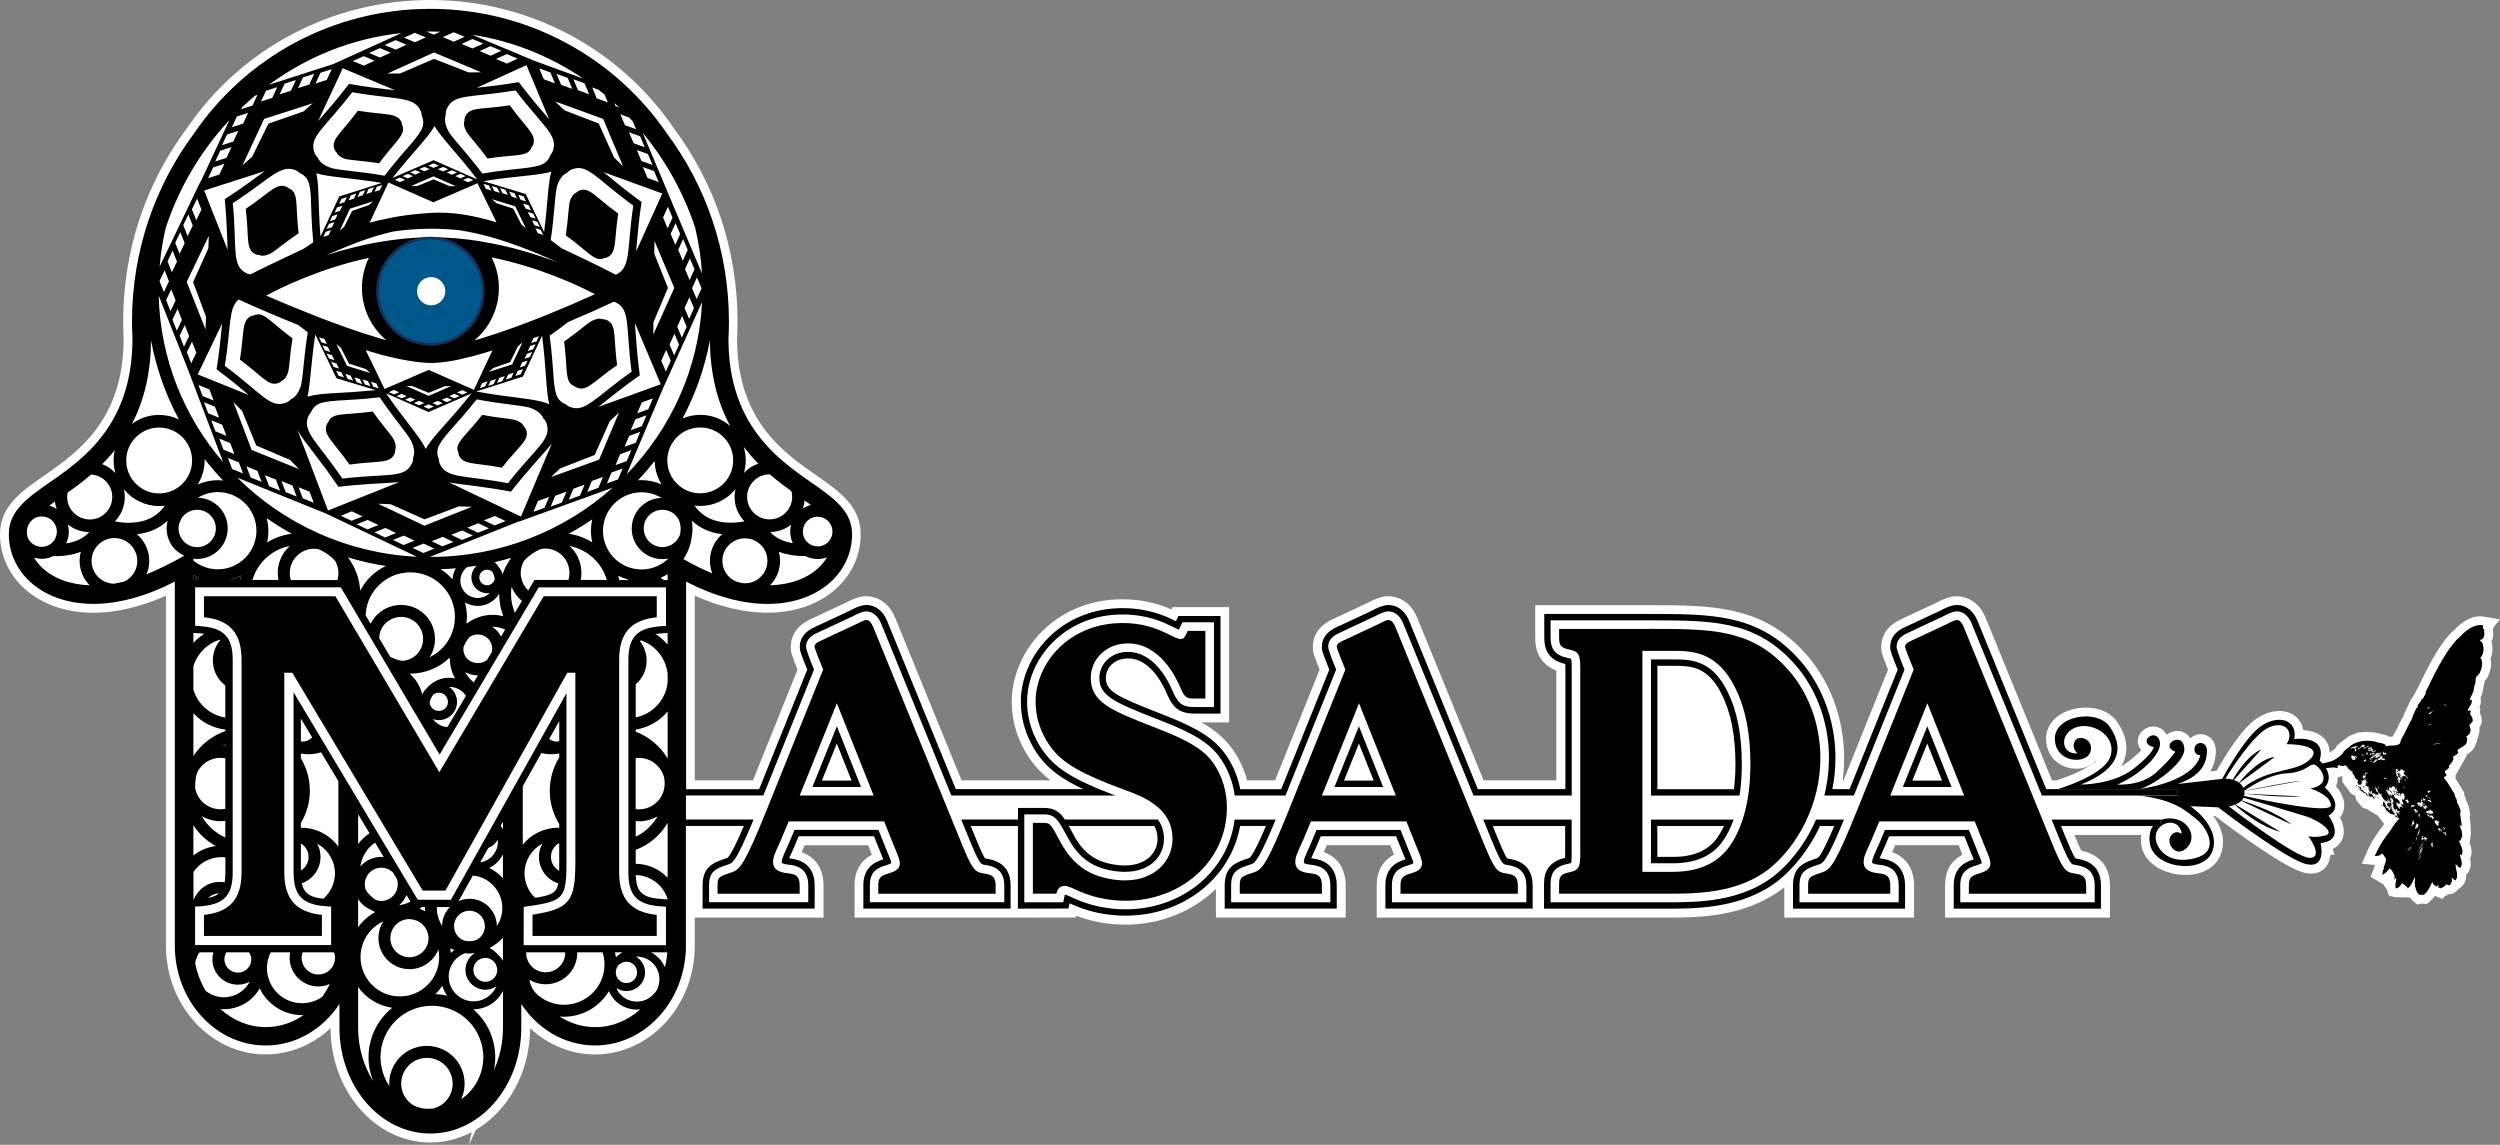 <svg xmlns="http://www.w3.org/2000/svg" id="Layer_1" data-name="Layer 1" viewBox="0 0 707.01 323.75"><rect x="0" y="0" width="707.01" height="323.75" fill="#808080" stroke="none"/><defs><style>      .cls-1 {        fill: #00588a;      }      .cls-2 {        fill: #fff;      }      .cls-3 {        fill: #16325c;      }    </style></defs><path class="cls-2" d="m707.01,175.18l-4.36-.78c-3.98-.72-7.27,2.36-8.51,3.72-.13.15-.28.26-.43.39-.28.24-.57.49-.86.8-3.38,3.66-6.48,9.81-8.52,14.12h0s-1.88,3.57-1.88,3.57c-.03.04-.07.08-.1.12-.13.16-.31.37-.48.63l-1.78,3.74c-.11.22-.25.51-.35.88-.49.85-.91,1.73-1.32,2.59-.52,1.08-1.01,2.1-1.61,3.05l-.2.32c-.07,0-.14,0-.2,0-.23,0-.47.02-.71.03-.86-.53-1.69-.67-2.27-.76-.16-.03-.95-.28-.95-.28l-.17-.03c-.35-.07-.73-.14-1.15-.19l-2.05-.11s-.04,0-.07,0l-.14-.11.02.12s-.06,0-.09,0l-1.94.12-1.84.75c-.11.05-.22.09-.33.15l-.12-.11-.05.19c-.14.07-.28.14-.43.22l-1.3.98s-.08.05-.11.08c-.53.38-1.12.82-1.64,1.4l-.11-.17-.2.54c-.12.17-.21.32-.29.45l-.05.08c-.31.28-.79.61-1.12.84l-.2.14c-.07.05-.16.1-.25.14-.05-1.73-.71-2.95-1.38-3.74-1.58-1.88-4.13-2.46-6.11-2.59-.3-1.79-1.23-3.28-2.72-4.26-2.74-1.81-6.71-1.45-10.35.93-4.35,2.84-9.27,11.02-11.4,14.82l-1.82.21c.9-1.47,1.41-3.16,1.57-5.11.28-3.47-1.85-5.24-3.94-5.41-1.25-.1-2.43.34-3.28,1.14-.74-1.22-1.88-1.84-2.95-2.02-1.32-.21-2.71.2-3.75,1-.96-1.83-2.7-2.4-4.08-2.29-2.16.18-3.94,1.89-4.05,3.88-.07,1.15.33,2.08.98,2.79-.7.75-1.85,1.83-3.72,3.28-.63.49-1.31.92-2.01,1.3.49-.79.86-1.6,1.12-2.45.96-3.23.19-6.68-2.31-10.24-2.86-4.09-9.09-4.68-13.5-3.15-4.22,1.46-6.72,4.69-6.51,8.43.29,5.26,4.18,7.6,7.43,8,2.69.33,5.11-.51,6.5-2.12l.3-.02c-1.88,1.61-5.47,3.59-11.29,5.51h-1.26l-18.73-45.87c-2.32-5.76-6.89-6.21-8.24-6.21-2.08,0-4.46,1.14-5.74,1.85l-9.91,4.63c-4.69,2.17-5.68,5.48-5.68,7.88,0,1.46.21,2,1.37,5.04l.55,1.37-12.6,31.31h-.23c.28-2.1.42-4.21.42-6.31,0-11.63-4.35-22.8-11.94-30.65-12.05-12.58-25.87-12.58-43.36-12.58h-32.06v8.94c0,1.87,0,7.23,5.97,9.55v31.04h-20.57l-18.73-45.87c-2.32-5.76-6.89-6.21-8.24-6.21-2.08,0-4.46,1.14-5.74,1.85l-9.91,4.63c-4.69,2.17-5.68,5.48-5.68,7.88,0,1.46.21,2,1.37,5.04l.55,1.37-12.59,31.31h-7.91c-.89-3.31-2.35-6.38-4.37-9.13-2.21-3.07-5.24-5.38-8.56-7.25h7.84v-32.6h-16.01l-.3.65c-4.36-1.93-8.92-2.87-13.87-2.87-19.32,0-31.29,15.03-31.29,28.96,0,8.34,3.71,14.39,5.92,17.25,1.41,1.85,3.04,3.47,5.03,4.99h-25.15l-18.73-45.87c-2.32-5.76-6.89-6.21-8.24-6.21-2.1,0-4.47,1.14-5.75,1.85l-9.9,4.63c-4.69,2.17-5.68,5.48-5.68,7.88,0,1.47.21,2.01,1.37,5.04l.55,1.37-12.59,31.31h-16.48v-52.22c7.11,3.17,14.14,4.82,20.52,4.82,8.25,0,15.47-2.71,20.35-7.64,3.96-4,6.11-9.22,6.06-14.7-.07-7.84-6.16-12.07-12.6-16.55-4.16-2.89-8.87-6.17-12.95-10.93-6.34-7.39-9.42-16.45-9.41-27.69.09-1.69.13-3.25.13-4.79,0-19.96-6.23-38.88-18.02-54.72C175.08,13.56,149.35,0,121.71,0s-53.34,13.53-68.82,36.21c-11.82,15.85-18.06,34.79-18.06,54.78,0,1.52.04,3.07.13,4.73,0,11.29-3.07,20.37-9.4,27.75-2.08,2.43-4.48,4.66-7.49,6.99-.1.06-.19.12-.28.19-.13.1-.25.2-.37.3l-.05.05c-1.63,1.23-3.29,2.39-4.76,3.41C6.15,138.88.07,143.11,0,150.95c-.05,5.48,2.1,10.7,6.06,14.7,4.88,4.92,12.11,7.64,20.35,7.64,6.38,0,13.41-1.66,20.52-4.82v98.97c0,16.96,12.65,30.75,28.21,30.75,6.78,0,13.29-2.69,18.35-7.42.04,17.83,12.68,32.33,28.21,32.33,4.17,0,8.13-1.04,11.69-2.92l-.75,3.58,1.96-4.25c9.06-5.38,15.28-16.23,15.32-28.73,5.07,4.73,11.57,7.42,18.35,7.42,15.56,0,28.21-13.8,28.21-30.75v-7.95h36.42v-9.05c0-4.71-2.21-8.03-6.19-9.46.06-.14.13-.28.19-.42l.64-1.53h17.96l1.07,2.67c-3.25,1.75-4.9,4.69-4.9,8.74v9.05h43.7s18.83-.03,18.83-.03l.11-.5c4.45,1.67,9.15,2.52,14.01,2.52,9.98,0,19.08-3.82,25.55-10.1v8.1h36.69v-9.05c0-4.71-2.21-8.03-6.19-9.46.06-.14.13-.28.19-.42l.65-1.53h17.96l1.07,2.67c-3.25,1.76-4.9,4.69-4.9,8.74v9.05h82.23c8.34,0,22.23,0,33.04-8.57v8.57h36.69v-9.05c0-4.71-2.21-8.03-6.19-9.46.06-.14.13-.28.19-.42l.64-1.53h17.96l1.07,2.67c-3.25,1.75-4.9,4.69-4.9,8.74v9.05h46.64v-9.05c0-3.73-1.43-8.39-8.13-9.89-.36-.71-.95-2.03-1.95-4.44h18.85c-.08.82-.06,1.7.06,2.63.69,5.27,5.98,8.12,10.93,8.61,5.68.55,10.25-1.79,11.66-5.96,1.42-4.19-.14-7.89-2.18-10.62.17,0,.34.01.51.02,6.39,4.85,20.26,15.02,25.45,16.08,2.94.6,4.65-.42,5.57-1.38,1.01-1.06,1.43-2.43,1.57-3.73l1.16-.05-.52-1.63c1.53-.74,2.31-1.8,2.7-2.71.95-2.18.21-4.55-.61-6.2.84-1.05,1.12-2.14,1.18-2.99.18-2.35-1.16-4.46-2.33-5.83.32-.79.48-1.62.48-2.46l.31-.15c.38-.04.71-.15.99-.3v.58s.02.36.02.36v.81s.02.14.02.14l.06-.1,1.84,2.51c.12.19.35.48.7.75.04.07.08.14.11.17l.05-.05c.2.13.42.25.69.33l.16.05.29,1.26,1.73,2.12.68.24,1.19.41-.24.04.17.1,1.39.8,1.14.66,1.84,2.36c-.07.12-.14.25-.21.37-1.87,2.38-3.4,4.63-4.76,7.75l-1.37,3.16,3.43.33c.11.01.23.02.34.02l-.12.33-1.13,3.03,3.55,2.09,1.11,1.64c.02.08.04.17.07.25l.41,1.3.36.1.57.16.39.11c.32.09.64.12.94.11l3.75.1c.28.43.65.87,1.15,1.25l.98.74,1.1-.29c.09,0,.18.02.27.03l1.19.13.82-.7c.65-.55,1.14-1.11,1.53-1.65.08.04.17.08.25.12l1.92.79.49-.75.15-.07c.3-.14.67-.31,1.06-.55.24.01.49,0,.77-.06.78-.16,1.37-.65,1.79-1.21l.83-.65c1.31-1.02,1.6-2.37,1.56-3.58l.25-.28c1.27-1.44,1.16-3.11.88-4.36.74-1.67.29-3.26-.2-4.48.06-.15.1-.28.13-.39l.3-2.61c-.03-.27-.07-.54-.13-.81.06-.27.1-.6.04-.97-.05-.8-.18-1.69-.31-2.58l.2-.19-.16-1.27c-.14-1.12-.5-2.18-1.06-3.16-.08-.71-.36-1.29-.56-1.66l.09-.44-.54-.85c-.3-.48-.59-.95-.86-1.41-.15-.26-.31-.51-.46-.76l.11-.27-.15.2c-.19-.32-.39-.63-.59-.93l.03-.93,2.8-4.91c.18-.28.32-.6.42-.97.86-.52,2.21-1.45,2.47-3.1l.23-.25.81-2.96c.05-.43.05-.86-.01-1.3.23-.29.41-.63.52-.99.36-1.12.06-2.26-.41-3.21l.18-1.06-.28-.35c.29-.63.51-1.44.37-2.44l-.05-.4c.25-.51.5-1.11.6-1.82l.51-2.39c.01-.16.02-.31.03-.45.31-.32.7-.73.95-1.29.87-1.92,1.11-3.6.74-5.14.63-1.38.73-3.01.26-4.66.5-.94.62-2.12.38-3.58l.6-1.08,1.45-1.65Z"></path><g><g><g><path d="m120.31,133.36l.09-.04s-.02-.03-.03-.04c-.02.03-.04.05-.06.08Z"></path><path d="m82.81,118.18c-.01-.06-.02-.12-.02-.18-.01,0-.03.01-.04.02l.06.16Z"></path><path d="m63.7,186.61c0-.32,0-.63-.02-.93-.15.76-.15,1.54.02,2.3v-1.37Z"></path><path d="m67.88,164.02c.1-.42.19-.83.32-1.24-.9.47-1.84.84-2.83,1.11.05.04.1.09.15.13h2.35Z"></path><path d="m54.67,164.02h.61c.31-.24.62-.47.95-.67-.15-.06-.31-.11-.46-.18-.38-.17-.75-.36-1.11-.56v1.41Z"></path><path d="m63.7,210.38c-.4.18-.8.35-1.17.57.4,0,.79.06,1.17.12v-.68Z"></path><path d="m179.72,211.01c.24-.02.49-.06.73-.06-.24-.13-.49-.24-.73-.36v.42Z"></path><path d="m672.94,223.04c.05-.22-.2-.45-.04-.66-.07-.1-.15-.05-.22-.16-.03.18-.04.37.15.57-.24-.01-.2-.11-.45-.31-.05.04.02.1.04.15.04.07-.03.07-.05.04.08.19.28.21.48.55.05-.11-.16-.49.11-.18Z"></path><path d="m678.12,218.02c-.09,0-.18-.17-.28-.02.03.05.06.03.09,0,.1.14-.15,0-.2.17.21.05.42.29.64.23-.06-.21-.48-.18-.25-.39Z"></path><path d="m677.67,224.36c-.25.19.23.14.03.33.31.03.6.39.9.44-.2-.57-.59-.34-.93-.77Z"></path><path d="m677.15,224.46c-.1-.14-.42.08-.16.22.11-.37.03.4.32.07-.02-.2-.21-.13-.16-.29Z"></path><path d="m676.26,223.74c-.24-.03-.12.21-.36-.21-.02.08.05.16-.06.23.3.36.53.32.56.65.34,0-.23-.48-.14-.67Z"></path><path d="m673.55,227.58s-.07.06-.1.09c.24.14-.08.24.16.39.22-.12-.05-.28.08-.42-.04-.03-.09,0-.14-.05Z"></path><path d="m665.72,220.36c.07-.14.02-.28-.11-.43-.07.14-.07.27.11.43Z"></path><path d="m666.17,221.99c.3.28.27.48.48.54-.08-.14-.25-.7-.48-.54Z"></path><path d="m667.32,223.53c-.01-.19-.15-.39-.33-.59-.12.27.11.28.33.59Z"></path><path d="m702.01,181.67c-.27-.05-.28-.29-.58-.37,0-.11.06-.21-.12-.34,1.52-.1,1.36-1.9,1.11-3.06-.09-.13-.18-.18-.27-.21.03-.22-.06-.44.14-.65-.07-.07-.13-.14-.08-.2-2.41-.43-4.83,1.42-6.21,2.93-.4.44-.87.75-1.31,1.22-3.06,3.31-5.99,9.03-8.09,13.48-.19.4-.47.79-.6,1.13-.05.13.05.3.02.43-.14.54-.59.94-.76,1.45-.23.11-.25.31-.39.16-.23,1.07-1.22,1.25-1.21,2.54-.21-.09-.17.1-.34.12-.08.47-.51.78-.52,1.32-.07.07-.14.13-.2.08.03.59-.48,1.06-.48,1.56-1.14,1.88-1.93,4.09-3.21,6.1,0,.11.11.23.12.34-.4,0-.2.39-.37.58-.76.87-2.81.33-3.86.8.07-.12-.25-.27-.16-.39-.92-.75-1.91-.48-2.84-.95-2.16-.43-4.34-.42-6.62.83-.62.63-1.67,1.17-2.29,1.9-.23.27-.37.64-.63.89-.52.52-1.28,1.01-1.74,1.33-.94.66-2.32.9-3.71,1.23-.46-.51-.83-.81-.83-.81,2.3-7.37-7.14-6.11-7.14-6.11.94-5.33-4.2-7.06-9.2-3.79-4.48,2.93-10.07,12.97-11.2,15.06l-12.58,1.45c6.36-2.28,7.98-5.32,8.28-8.88.29-3.59-3.36-3.23-3.53-1.2-.16,2.04,1.65,1.94,1.65,1.94-2,7.71-16.97,9.51-16.97,9.51,4.02-1.14,12.62-7.46,12.45-11.27-.19-3.83-3.56-2.71-4.1-1.33-.54,1.39,1.57,2.1,1.57,2.1,0,0-1.47,2.33-5.64,6.04-4.17,3.71-10.76,3.25-10.76,3.25,7.55-3.39,12.67-9.14,12-12.1-.67-2.99-3.65-1.73-3.73-.28-.08,1.44,1.97,1.75,1.97,1.75,0,0,.22,1.55-5.67,6.15-5.9,4.58-14.87,4.47-14.87,4.47,12.23-4.9,11.67-11.26,8.08-16.4-3.6-5.14-15.85-3.05-15.47,3.71.37,6.75,8.97,6.98,10.06,3.46,1.08-3.51-3.3-5.1-4.4-3.06-1.1,2.04.75,3.47.75,3.47-4.39.41-5.35-5.02-.94-7.14,4.42-2.12,12.16,1.76,10.26,7.95-1.34,4.36-9.91,7.71-14.87,9.32h33.75c-.04.62.05,1.24.26,1.81h-10.76c10.17,1.36,12.99,4.43,15.73,6.52,3.06,2.32,6.99,9.04.26,11.05-6.72,2-10.63-1.26-11.46-4.71-.82-3.46,2.4-5.67,4.75-5.11,2.35.56,2.49,3.13,2.49,3.13,0,0-1.57-1.45-3.06.49-1.48,1.93,1.2,6.15,4.12,3.76,2.9-2.39,1.82-6.26-1.25-7.92-1.44-.78-3.68-1.04-5.56-.37-.27.55-.43,1.16-.44,1.79h-1.96c-.77,1.1-1.16,2.65-.88,4.8.95,7.29,15.42,9.07,17.74,2.17,2.34-6.91-6.27-12.6-6.27-12.6,0,0,4.45.2,7.72.32.04,0,.09,0,.13,0,3.54,2.7,19.96,15.06,25.07,16.1,5.73,1.17,3.91-5.99,3.91-5.99,7.46-.82,2.26-7.75,2.26-7.75,4.85-2.97-1.07-7.95-1.07-7.95,1.69-2.02,1.18-4.02.32-5.46.83-.13,1.65-.23,2.46-.23.03.03.06.06.09.1.15-.03.21-.2.14.05.29-.09.55.21.84-.03-.17-.21-.37-.03-.54-.32.3.03.23-.15.38-.06.12-.09.12-.18.02-.28.27-.07.28.06.39-.25.13.2.15.22.34.49.23-.11-.05-.25.03-.37.04.26,1.15.47,1.07.03,1.09.17.92,1.36,1.91,1.5.1.18-.15.04-.2.17.26.24.28-.05.52,0,.15.17.01.31-.03.46.56.53.76,1.31,1.13,1.91.41-.13.72.48.31.87.27.24.25.46.51.69.1-.27.51.06.76-.23-.08-.05-.16,0-.23-.06.09-.22.2-.11.39-.16.08-.2-.1-.24-.26-.3.09-.08.16-.03.25-.13-.25-.03-.16-.32-.25-.48.29-.11,0,.11.22.25.2.02.23-.18.26-.31.19-.08.17.17.28.11.22-.15-.11-.13-.17-.2.21-.06.44-.07.5.18-.08-.28.39-.3.57-.15-.28-.07-.33.15-.58.24.2.11.4.12.59.28-.15.1-.28.02-.42-.08,0,.27.43.12.58.37-.19.05-.36-.21-.56-.04.11.12.22.23.21.34-.25.05-.1-.28-.45-.22.12.08.2.29.35.4-.04.2-.18.12-.39.16.19.11.1.15.27.21-.06.01-.13.02-.19.08.27.15.8.12,1.11.27.07.14-.13,0-.11.18.17.17.29.07.35.31-.18.12-.34-.12-.5-.18-.07-.14.13,0,.11-.18-.26-.21-.08.27-.29.17.18.11.16.23.2.53.05,0,.06-.18.02-.28.19-.01.42.49.17.29,0,.28.21.34.43.5.1.12-.15.1-.19-.02-.07.18.26.23.35.31.04-.11,0-.22-.11-.34.4,0,0-.07.11-.27.22-.01.36.37.16.48.29.25.17.37.47.55-.05-.23.18-.16.12-.37.1.04.41.59.65.66.04-.2-.25-.16-.25-.39.2.1.39.21.58.37.01-.23.25-.15.37.03-.12-.34.11-.37-.09-.71.12-.13.23-.17.33-.02.04.1-.05.05-.09,0-.14.27.37.28.53.51.25-.16-.13-.07.01-.19.32-.01.06.5.34.49-.11,0-.23.11-.33.02.21.07.74,1.03,1.11,1.58.07-.13-.11-.29-.11-.43.07-.03.12.07.19.02-.02.07-.14.18.07.38.04-.08.05-.15-.03-.23.16-.05.13.28.35.39.1-.05.06-.12.01-.18.26.04.27.46.47.64-.21.1-.1-.11-.27-.11.06.17.13.35-.08.51.24.22.13.41.38.64.2-.25.21.33.71.52-.12.19-.21-.1-.32-.07-.12-.03.17.19.16.39-.16.13-.31-.05-.47.06.1-.31-.1-.56-.28-.72-.02.08.05.16-.06.23-.1-.01.03-.13-.22-.25-.04.09,0,.19.07.29-.18.03-.12-.26-.27-.21-.04-.09.08-.04.15-.13-.21-.2-.22-.07-.36-.21.17-.18.31.05.46.13-.08-.46-.64-.77-.48-1.16-.15-.08-.3-.12-.45-.31-.35.22.1.47-.23.55.07.08.35.42-.03.47.41.14.25.46.66.56.2.99,1.31,1.5,1.78,1.95.12,0,.18-.05.2-.17.08.22.52.35.78.29.09-.29-.04-.49-.33-.59-.15-.18.26-.04.11-.18-.31-.12-.36-.35-.66-.56.09-.03.18.02.27.11,0-.54-.29-.83-.47-1.35.07,0,.14-.02.1-.09.13-.1.16.15.17.2,0-.19-.11-.79-.38-1.15.04-.02.17.04.22.09.01-.21-.36-.69-.33-1.13.24-.12.16.16.35.3.07-.13-.11-.28-.11-.43.08-.05.27.13.1-.09.33.04.25.73.69.8-.23-.12-.18.2-.03.37-.1.09-.18-.08-.29.07.2.06.28.09.26.3-.12.08-.21-.21-.32-.16-.06.15.12.32.06.47.17-.3.48.61.16.39-.11.51.44,1.31.77,1.69.18-.21-.34-.46-.23-.67.17,0,.4.3.33-.02.18-.03.39.34.11.43.4.11.8.2,1.19.37-.2.02-.4-.07-.6-.09-.21-.04.23.12.32.16-.19.02-.31.14-.06.23-.15.11-.26-.27-.42-.08.18.28.39.47.51.69-.61-.32-.66-.95-1.2-.89.29.25.38.62.31.96.15.25.43.24.34.49-.36-.13-.55-.6-.99-.54.19.11.39.25.58.46-.2-.01-.4-.17-.59-.28.19.6.89.28,1.35.85-.76.76-1.83,2.14-2.38,3.2-1.96,2.47-3.34,4.57-4.56,7.36.72.07,1.54-.12,2.07-.74.15.23.57.46.65.84.99.77.12,2.19-.23,3.17.4.07-.07.47-.15.74-.14.5-.05,1.03-.24,1.34,1.18-.53,1.52-1.19,2.15-1.86.32.26.99.94.97,1.43.43.16.51,1.16.3,1.76.19-.04.4-.47.56-.66.11.85-.45,2.06-.13,3.09.64.17,1.44-.79,1.79-1.46.33.12.56.67.8.53.19.15.06.29.2.43.26-.2.6.36.57.56,1.1-.74,1.48-2.2,2.06-3.27.1.57.04,1.13-.12,1.68.15.14.25.55.08.8.34.69.32,1.87,1.31,2.62.41-.11.82-.05,1.22,0,1.39-1.18,1.75-2.33,2.42-3.67.22.74.63.91,1.08,1.25.35-.06.42-.13.64-.47.15.32-.27.75.21.95.11-.16.19-.04.29-.17.06.13-.06.23.12.25.61-.28,1.18-.5,1.58-1.11.42,0,.63.32.92.25.25-.05.67-.79.75-1.26.03-.18-.19-.71-.08-.8.18-.17.53.58.93.68,1.31-1.02.05-3.29.14-4.58.55.37.79.93,1.33,1.03.92-1.04.14-2.53-.15-3.81.2-.01.28.14.55.23.67-1.31-.25-2.73-.78-4.13.19-.19.23.14.32.07.38-.28.3-.97.71-1.4-.06-.07-.12-.13-.17-.2.14-.99-.25-1.9-.7-2.63.19-.2.34,0,.52,0,.05.11.15.23.12.34-.05-1.12-.31-2.64-.51-4.02.08,0,.16-.04.24-.12-.13-1.05-.53-1.99-1.11-2.8.29-.81-.73-1.57-.58-2.29-1.09-1.73-1.99-3.46-3.04-4.62-.03-.64.5-.29.66-.75.16-.45-.35-.45-.41-.78-.14-.75.74-.75,1.23-1.51-.12-.18-.13-.35-.1-.52.59-.49,1.1-1.12,1.26-1.88.05-.25-.15-.66.05-.75.51-.23,1.19-.55,1.35-1.17-.2-.15-.14-.29-.3-.44.66-.93,2.82-1.32,2.72-2.71-.04-.16,0-.31.13-.46-.12-.31-.28-.62-.26-.91,1.27-.48,1.47-1.92.74-3.18.21-.06.63-.2.51-.53,1.17-.4.15-2.05-.24-2.59-.02-.25.2-.49.24-.73-.29-.36-.61-.17-.93-.16.32-1.15,1.36-1.73,1.2-2.96-.21-.16-.42-.18-.65-.05.37-1.25,1.32-2.17,1.23-3.43.02-.15.05-.31.22-.45-.11-.09-.08-.16-.12-.24.6-.6.25-1.64.54-2.3.15-.36.84-.83,1.02-1.24.54-1.19.95-2.61.47-3.9-.11-.19-.23-.21-.35-.31,1.14-1.21,1.16-2.88.6-4.36Zm-60.18,23.96c4.96-1.99,6.9,1.81,4.8,4.83,0,0,10.66-.12,6.84,4.09-3.66,4.04-11.55,2.35-19.08,8.23-.26-.57-.62-1.01-1.05-1.36l10.01-7.39c-4.66.71-9.03,5.94-10.11,7.32-.46-.35-.97-.59-1.48-.76l7.74-8.64c-3.61,1.52-6.74,6.29-8.06,8.54-.83-.23-1.62-.27-2.1-.27,1.58-2.56,8.16-12.84,12.48-14.58Zm15.75,30.65c-2.97.76-4.76.19-4.76.19,0,0,4.46,6.04.43,6.14-3.83.1-21.16-13.21-22.91-14.56.59-.12,1.16-.27,1.69-.48,1.47,1.39,6.7,6.01,12.88,7.7l-12.73-7.77c.64-.27,1.21-.6,1.65-1.02l14.18,6.68c-3.55-3.1-11.02-5.8-14.04-6.81.21-.23.38-.48.52-.75,3.7,1.08,13.92,4.09,17.4,5.18,4.28,1.34,8.66,4.75,5.7,5.5Zm1.62-8.57c.11,2.71-20.18-1.64-24.54-2.61.05-.19.08-.39.09-.61,2.55.25,12.03,1.12,16.13.74l-16.13-.77c0-.23-.01-.47-.06-.72l16.07-2.93c-3.11.23-12.47,2.14-16.08,2.89,0-.02,0-.05-.01-.07,1.81-1.26,7.06-4.63,11.95-4.91,6.04-.35,6.58-3.17,8.13-2.38,1.56.8,5.06,5.48-1.36,6.67,0,0,5.69,1.67,5.81,4.7Zm28.78-17.1c.64-.38,1.65-.39,2.42-.44-.81.23-1.61.24-2.42.44Zm-1.15-8.8c.33-.15.63-.51,1.22-.71-.29.29-1.02,1.24-1.22.71Zm.45,25.06c-.17-.12-.04-.22-.21-.34-.06.06-.01.13-.11.18-.05-.31-.23-.07-.41-.17.21-.16-.08-.06-.03-.24.24-.29.47.18.57-.15.12.24.6.38.51.79-.11-.08-.21-.2-.32-.07Zm-.66-3.28c.06.26.29-.03.46.13-.06-.14.02-.28.07-.41.06.08.18.17.13.24-.06-.05-.12-.03-.19-.01.08.2.19.06.28.11-.03.04-.02.09.04.14-.26.05-.24.19-.48.15-.01.13.19.26.07.38-.11-.15-.05-.26-.14-.06-.17-.2-.18-.02-.36-.12.39,0-.17-.56.13-.55Zm.06-18.51c.18-.08.78-.47.91-.26-.29-.04-.63.49-.91.26Zm.65,20.95s-.15-.43-.36-.21c-.16-.08-.14-.38.02-.28-.08-.04.61.4.34.49Zm-.19-26.17c-.32.39-.32.7-.71.7.19-.29.38-.63.71-.7Zm-.9,24.92c.35.29.21.35.23.77-.11-.2-.46-.41-.43-.6.07.09.15.1.23.07-.13-.07-.23-.35-.03-.24Zm-1.09.86c.13.11.07.44.25.39,0-.16-.15-.33-.06-.47.19.15.06.28.2.44.1-.12.2-.15.29-.08-.02.08.12.16.12.34-.18.07-.35.11-.53.2-.18-.28-.36-.56-.27-.81Zm.5,2.19c-.29-.35-.45-.58-.33-.68-.09.12.28.18.24-.03.24.35-.07.37.09.71Zm-2.11-.72c.09.05.27.24.14-.04.17-.18.46-.09.49-.25.16.11,0,.19.08.29.15-.19.27.19.42.08,0-.16-.2-.17-.16-.39.11.09.22-.02.33-.02-.4-.37.1-.56-.16-1,.16.21.21.42.38.64-.08.08-.16.13-.24.13.14.24.14.18.35.4-.08.24-.02.52,0,.61.02.08.1.24.2.44.31-.18.24.22.45.22.04-.11-.07-.22-.12-.34.3-.06.14.1.34-.21.26.34.43.62.55.84-.23.01-.14-.35-.36-.21-.02.17.2.1.07.29-.15-.11-.12-.44-.35-.4.17.12.04.22.21.34-.11.19-.11.11-.3.26-.3-.43-.12-.02-.37-.03-.01-.53-.33-.92-.65-1.36.05.25.3.52.32.77-.17-.13-.17-.21-.27-.21-.07.06.03.13-.02.19-.09-.04-.19,0-.28.08-.15-.25-.19-.2-.3-.44-.14.05.12.34-.06.23-.04-.13,0-.5-.15-.48-.2.26.08.28-.08.51-.07-.09-.15-.17-.22-.25.34-.13-.05-.41-.2-.44.05.05.09.15,0,.09,0-.11-.05-.22-.02-.33Zm.51,13.21c.3-.89.89-1.48,1.42-2.19-.25.63-1.04,1.53-1.42,2.19Zm-.19-9.71c.03-.3.37-.45.46-.49-.11.35.01.97-.22,1.16-.12-.22.09-.73-.23-.67Zm-1.15-2.95c.25.16,0,.28.02.43.03-.02.07-.04.09,0-.17.14-.31-.03-.47-.03-.03.2-.06.04-.19.08-.13.09.07.19-.02.28-.13-.1-.1-.22-.39-.45.19-.08.19-.09.3-.26.27.03.31-.01.66-.05Zm-5.34-9.89c.12.1.24.21.37.03-.06,0-.32-.13-.22-.25.19.2.04-.02.1-.09.17.16.13-.12.24-.03-.09.2.24.09.31.26-.12.21.27.33.48.46.3-.3.24-.6.43-.72.2.48.81.46,1.07.73-1.13.86.77,1.21.96,2.23-.28-.12-.96-1.43-1.44-.86-.16-.01-.1-.26-.32-.07.27.09,0,.2.22.25-.08.06-.17.18-.25.12.1-.05,0-.33-.12-.24.21.19-.08.18-.02.28.12,0,.19.17.17.29-.16-.12-.01.15-.11.18-.37-.26.04-.71-.27-.82.12.22-.02.44-.26.4.07-.07.2-.14.16-.22-.09.06-.17.16-.24.03.31-.35-.32-.54-.28-.72.07.09.15.09.23.06.1.12.04.22.21.34.07-.05.13,0,.19-.08-.24-.06-.23-.23.01-.19-.2.02-.15-.34-.23-.06-.1-.09-.02-.16-.03-.24-.16-.15-.47-.03-.35-.31-.23.32-.21.23-.53.2.24.2.43.41.48.55-.06-.04-.12-.03-.19-.01.24.14.13.12-.07.23.24.17.65.31.61.61-.02-.03-.09-.02-.05.04.09.04.2-.16.29-.07-.18.19.01.29.17.29-.33-.06-.23.34-.49.25.11.32,0,.34.14.67-.13.09-.26.14-.38.07.11-.17-.17-.07-.21-.25.33-.31-.06-.36.22-.46-.19-.17-.63-.31-.66-.56.22.21.45.24.68.28-.12-.18-.66-.39-.49-.36.1-.08.18.14.28.02.27-.38-.29-.34-.3-.35.03.03.11-.17.11-.18-.01-.07-.2-.19-.32-.17.22-.22.07-.32.22-.45-.11.21-.43-.07-.36-.21.03.11.29.13.19.02-.07-.08-.36-.05-.27-.21.09.08.19.04.29-.07-.3-.03-.12-.29-.11-.43-.08,0-.48-.22-.27-.21Zm2.7,4.92c-.15.12.04.29-.21.27-.03-.28-.23-.32-.1-.62.04.25-.02.39.31.35Zm-6.23-9.91c.21-.07.23-.13.26-.31.06.07.12.13.17.2-.07.08-.2.14-.16.23.11-.05.03.07.04.14.13-.21.42-.05.14-.04.09.08.18.04.29-.07-.06-.14-.28-.04-.08-.2.12.33.22.14.45.31-.37.14-.08.19-.07.32-.29.09-.55-.12-.85.04-.17-.12-.04-.22-.21-.34.16-.08.16-.18.02-.28Zm-3.79-1.44c.15.27.35-.02.52,0-.1.16.21.01.27.11-.05.09-.06.18-.11.28-.17-.08-.33-.14-.51-.09.3.18.62.09.92.26-.1.17-.06.18-.11.27.06.06.13-.03.19.01.03.1-.19.18-.12.27.08-.07.15.12.23.06.09-.23.26-.17.44-.3.06.07.12.09.18.11-.15.35-.55.06-.59.42-.2-.11-.15-.29-.32-.16-.16-.14.02-.25-.07-.38-.17.22-.3-.16-.47.06.29.1.68.3.66.66-.23-.36-.51-.19-.3-.45-.17-.18-.2.17-.29.08.06-.27-.3-.07-.4-.36-.1.32-.47.19-.55-.13.5.01.65-.13,1.09-.15-.3-.18-.61-.15-.93-.07-.23-.49.12-.11.27-.5Zm.97,2.13c-.19-.04-.37-.25-.44-.31-.18.12-.07.28.07.29-.2.13-.37-.08-.55-.13,0-.22.26-.15.26-.31.43.44,1.03-.4,1.22,0-.2-.09-.14.24-.35.3-.09-.12-.18-.12-.28-.02.12.03.16.08.08.19Zm-1.93,5.35c.27-.12.01.13.17.2-.13-.23-.54.15-.5-.18.23.06.29-.6.4-.35-.03-.03-.06-.06-.09,0,.21.18.69-.01.74.15-.08.18-.64-.08-.71.18Zm-.32-4.01c.25-.29.27.15.4.26-.25.08-.3.35-.59.33-.37-.34.42-.51.18-.59Zm.8-1.31c-.18-.15-.36-.15-.54-.32.25-.12.19-.26.41-.44.07.09.14.17.22.25-.39.26-.02.25-.09.51Zm-.42,5.88c-.19.01-.62-.03-.63-.33.29,0,.55.16.63.33Zm.7-8.48c-.22.11.15.26-.03.37-.23-.21-.24,0-.6-.18.21-.13.43-.31.62-.19Zm-.68.33s.08.1.13.15c-.05.04-.03.09-.06.14-.26-.05-.25.18-.58.24-.05-.23-.36-.05-.27-.21.1-.1.67-.01.77-.32Zm-3.26,2.91c.13.17.25.37.29.54-.19.14-.31.13-.4.35-.23-.25-.49-.12-.72-.34.08-.34-.32-.71-.12-1.04.16.34.25-.13.33-.02.14.19.76.22.81.43.01-.11-.03-.22.17-.32.26.2.04.38.33.58-.25.2-.45-.34-.69-.19Zm0-2.01c.18-.13.28-.15.12-.37.17-.22.31.02.46.03-.45.15.14.24-.3.26.07.21.39.11.31.26-.17-.02-.3.06-.25.22-.09-.19-.44.13-.37-.12.03.03.06.06.09,0-.04-.09-.03-.19-.07-.28Zm.76-.83c-.12-.05-.25-.06-.37-.03.05.25-.23.2-.31.45-.22-.14-.46-.1-.69-.19,0,.19-.37-.01-.54.29-.01-.72,1.11-.38,1.37-.84.19.35.5-.21.65.05-.03-.03-.06-.05-.09,0,.15.11-.02.19-.02.28Zm.38.54c.06.05.19.04.13.15-.1-.09-.22.02-.32-.07.05-.07.05-.15-.03-.24.35-.09.24.09.25-.22.13,0,.25,0,.37.03-.06-.1.23-.09.02-.28.2-.15.34-.24.62-.19-.06-.07-.12-.13-.17-.2.14-.28.27-.1.35-.31.22.26.39.37.72.43-.13.1-.24.04-.25.22-.08-.04-.15-.07-.23-.06.04.09.01.14.13.15-.21.21-.34-.08-.42-.08-.33,0-.82.52-1.17.67Zm.82,1.65c.2-.17.38-.04.57-.05-.11.16.3.42.11.34-.13-.23-.42-.06-.68-.28Zm1.01,6.12c.03.14.29.04.17.2-.08.07-.28.12-.48.15.04.05.09.1.13.15.12-.18.22-.06.33-.03-.18.14-.34-.01-.52.11-.1-.12-.2-.23-.3-.35.07-.18-.07-.38,0-.61.27.14.6.37,1.05.31-.14.24-.25-.04-.38.07Zm1.34-4.92c.38-.04-.32-.2-.21-.35.14.02.27.18.41.17-.02-.14.32-.36.03-.38.17-.16.3.15.47-.06-.12-.14.21-.48.31-.45-.03.02.25.17.27.21-.06-.22-.13-.4.03-.47-.01.13.06.37.22.25.04-.07.07-.15.06-.23-.1.02-.19-.03-.27-.12.21-.17.39.02.47.03-.14-.17.24-.3.22-.46.46.38.96-.08,1.31,0-.24.06-.14.18-.31.35-.18-.15-.38.08-.56-.04-.15.19-.26.38-.5.43.04.05.01.09.04.14.25-.11.47-.56.78-.41.03.1-.19.17-.11.27.18-.1.37-.29.52-.1-.29.22-.43.24-.51.53-.21.09-.43-.06-.75.04.12.13.26-.13.36.12-.09.32-.68.43-.8-.01.27.03.32.04.5.18.03-.05.1-.09.06-.14-.03.03-.07.06-.1.09-.09-.09-.04-.16-.12-.24-.07.04-.14.13-.19.08.18-.58-.23-.25-.55-.13.06.1.37-.05.27.11-.1-.07-.04.07-.06.14-.23-.18-.46-.11-.48.15-.15-.14-.31,0-.47.06.05.07.13.14.08.2-.02-.03-.09-.03-.05.04.09.01.2-.15.28.02-.19.02-.64.26-.65-.05Zm.04.75c.12-.18.21.11.33-.03-.18-.04-.23-.28-.03-.24-.1.3.49.02.4.26-.23-.06-.49.23-.7,0Zm1.1.36c-.1-.18-.21-.14-.31-.26.23-.05.54.01.53-.2-.12-.11-.26.18-.37-.03.16-.26.3-.25.53-.2.02-.2-.15-.16-.27-.21.31.12.62-.38.88.11-.42.19-.67.55-.99.77Zm1.2,8.15s-.1-.02-.15.04c.05.06.14.01.09.1-.66-.21-.51-.72-.76-1.18.37-.22-.27-.45.08-.51.06.08.17.32.1.52.29-.14.26.19.53.41-.15.19-.27-.18-.42-.08.18.16.59.44.62.51-.2-.09-.19.13-.42.01.08.13.53.1.32.17Zm.24-.73c-.19-.34-.4-.36-.48-.55.03.03.09.02.05-.04-.02-.05-.09-.1-.04-.15.25.21.21.3.45.31-.18-.2-.17-.39-.15-.57.07.1.15.06.22.16-.15.2.09.44.04.66-.27-.31-.05.07-.11.18Zm-.47-8.42c.17-.2.68-.39.45-.48.12-.19.21.11.33-.02-.06-.35.3-.57.68-.42,0,.13-.19.32.02.33-.07.06-.13.07-.19.08.07.06.15.01.23.06-.05.17-.3.04-.2.17.08-.07.15.11.23.07.1-.13.19,0,.29-.17.15.2.44.41.24.58-.34-.03-1.07-.01-.96-.39-.43.37-.59.5-1.14.2Zm1.74,5.14c.26.02.53,0,.79.11.15.14-.26,0-.11.18.06-.03.34-.12.23.06-.31-.08-.63.05-.91-.35Zm2.04,8.2c-.13.09-.18.18-.11.27.1-.07.2-.11.29-.07-.07.13.18.29.11.43-.17-.09-.69-.41-.51-.79.08-.05.15.08.22.16Zm-.11-1.13c-.1-.07-.03.07-.06.14-.14-.08-.28-.11-.42.02-.14-.2-.24-.39-.24-.58-.18.07-.17-.22-.26-.3-.25-.41.54.37.58.37.02-.45-.41-.54-.45-.92.47.31.67.93.84,1.28Zm3.92-1.03s0-.3-.08-.19c.1.25-.07.37-.18.5-.17-.11,0-.43-.16-.39-.51.62.35,1.08.2,1.75-.12-.27-.27-.11-.41-.08-.14-.14-.16-.48-.4-.36.06.35.53.92.76,1.18-.33.1-.35-.36-.63-.33.05.07.09.13-.01.19-.07-.07-.14-.2-.22-.16.03.18-.06.22-.2.17.15.28.14.36.23.67-.66-.67-1.09-1.08-1.16-2.14.45.41.34.41.9.53.48-.75-.63-1.4-1.1-1.67-.06.06.03.13-.01.19-.1-.26-.5-.42-.36-.82-.16-.09-.33-.25-.48-.46.04.18-.23.04-.16.22.07-.2.33.1.22.16-.08-.15-.18-.16-.28-.02.12.12.15.23.12.34-.17-.22-.22-.46-.56-.65.13.19-.19.01-.07.32-.21-.17-.23-.58-.42-.59.13.31.32.62.45.92.05-.04.02-.09.06-.14.13.07.16.34.03.24-.56-.32-.68-1.24-1.27-1.97.29-.2.54.3.83.25-.1-.31-.5-.4-.46-.74.34.15.39.73.64.84.03-.37-.13-.76-.11-1.13.17.04.32.26.5.18-.04-.07-.13-.14-.08-.19.15.12.3.22.46.13-.11-.12-.15-.23-.12-.34.14-.03.27.17.41.17-.04-.1,0-.25-.05-.33.33.16.6.61,1.1.83-.35.51.52.58.29,1.15-.23-.32-.37-.51-.85-.58.07.1.51.24.39.45-.08-.07-.14-.2-.22-.16.1.32.68.49,1.13.6-.12-.12-.22-.24-.12-.34.25.19.57.72.19.71.09.05.16.31.26.21.05-.12.09-.24-.07-.38.18-.11.1-.25.31-.35.21.2.17-.02.38-.07.55.28.62,1.32.39,1.67Zm.04-5.81c-.05.09.53.43.47.64-.29-.11-.58-.54-.47-.64Zm.6,5.95c-.06.36.17-.07.1-.09.35.08.56.63.54.93-.12-.12-.03.15-.2.17-.12-.05-.25,0-.36-.21.17-.08,0-.19.02-.28-.23.25-.2-.39-.28-.02-.3-.28,0-.4.18-.5Zm.2,14.26c.18.02.8-.96,1.24-.89-.21.17-.51.36-.79.6-.11.09-.32.53-.44.3Zm1.32-.7c-.41.39-.6.69-1.19.94.39-.31.98-.91,1.19-.94Zm-.06-1.08c.09.09.42-.38.64-.38-.01.05-.65.63-.64.38Zm.03-4.92c-.04-.09-.29-.21-.17-.29.11.02.21.08.32.07.02-.29-.01-.33-.05-.57-.02-.38.19-.85.58-.85-.05.09-.31.17-.21.27.08-.07.16-.07.24-.03-.06.1-.35.2-.26.31.14-.21.24.13.36.21-.23.25-.49.53-.81.88Zm.93-4.48c-.18.2-.1-.22-.2.08-.13-.18.14-.35-.17-.3.04-.35.32-.03.49-.25.01.33.32.52.49.37.16.3.08.44-.01.8-.38-.02-.12-.55-.29-.54-.17.19.02.41-.09.6-.19-.27-.13-.51-.22-.77Zm0,5.15c.09-.35.19-.66.27-1.11.28.23.05-.71.36-.49-.12.09-.12.18-.02.28.1-.03.17.18.27.11-.03-.08-.05-.16-.03-.24.26.23-.03.8.06,1.18-.13-.22-.28-.06-.42-.08.08.27-.24.43-.49.34Zm.13,3.38c.15-.38.25-.68.41-1.14.15.37-.18.96-.41,1.14Zm1.36-3.28c-.2.72-.42,1.44-.86,2.14.09-.69.37-1.63.86-2.14Zm-.53,8.77c-.1.06-.06-.08.06-.14.14-.58.46-1,.79-1.3-.31.48-.49.96-.85,1.44Zm.02-.98c.23-.75.76-1.5,1.27-1.97-.38.53-.98,1.57-1.27,1.97Zm.2-.87c.26-.57.61-1.18,1.25-1.78-.47.65-.83,1.33-1.25,1.78Zm.28-.69c-.06.08-.37.65-.49.34.06.05.12.03.19.01.25-.76.89-1.59,1.36-1.96-.47.49-.69,1.12-1.05,1.61Zm2.01-3.13c-.19-.12.1-.21-.03-.33-.42.06-.26.54-.66.66.07-.14.25-.26.17-.41-.07.04-.08-.03-.09-.1,0,.13-.21.24-.21.36-.2-.17.25-.29.13-.46-.07.04-.08-.03-.09-.1-.12.18-.23.12-.34.12,0,.1-.27.41-.4.34.08-.1.2-.2.07-.32-.07.06-.09.12-.11.18-.33-.32.2-.58.2-.88-.27-.05-.08.39-.34.21.16-.09.18-.42.4-.35-.1.26.23-.22.29-.07-.1.28-.31.3-.32.54.06.06.12.02.18.11-.03.05-.1.09-.06.14.34-.13.32-.53.7-.61-.13.1-.09.21-.07.32.27-.27.2.09.27.2.02-.04.09-.29.2-.17-.11.17.17.13.22.25-.18.11-.02.25-.12.37Zm.43-6.67c.05-.24-.15-.04-.2.08-.07-.16-.06-.32-.06-.48-.07.06-.09.12-.11.18-.08-.15-.18-.3-.02-.43.06.17.21.31.4.27-.06-.23-.04-.69-.22-.77-.02.13-.03.25-.03.38-.36-.19-.37-.3-.58-.37.21-.12.1-.27.26-.4.21-.15.28.24.39-.16.2.1.05.4.21.35,0-.11-.11-.23-.02-.33.24-.04-.02.32.22.25-.09-.2,0-.62.05-.65.07.12-.05.22.02.33.07-.06.09-.12.11-.18.25.15.39.62.58.37-.08.14.22.3.3.45-.2.09-.09.21-.16.31-.23-.15-.39.14-.71.09-.11-.07-.03-.34-.22-.25.06.08.16.17.03.23-.19-.08-.09-.37-.26-.3.17.25.09.56.23.67-.24-.02-.05.36-.21.36Zm1,8.23c.07-.04.13-.01.19.02-.05.13-.06.49-.31.45-.05-.56-.42-.67-.1-1.22.18.47.15-.25.38-.16-.17.17-.09.34-.17.41.17.16.08-.29.25-.12-.14.21-.24.42-.23.64Zm.35-7.47c0-.13,0-.25.03-.37-.11.06-.21-.07-.34.12.13.12.17.23.02.33-.34-.11-.07-.36-.15-.57-.43.19-.84-.11-.67-.47-.03.07.53.03.34-.21.15.35.19.13.32.07.18.18.36.57.65.75-.13.09.04.44-.21.36Zm1.17,1.96c-.29-.33-.47-.4-.56-.74-.2,0-.04.06-.11.18-.08-.35-.28-.71-.2-1.05.32.25.36.03.56-.05.11.22.32.19.3.35.08-.04.16-.01.24-.12.05.11.32.24.21.34-.09.03-.17-.19-.27-.12.02.22.31.58-.08.51.12.29.29.23.11.43.09.09.2-.11.28.02-.19.17-.56-.06-.49.25Zm.68,1.69c-.24-.19-.1-.35-.19-.53-.19.26-.06-.27-.28-.02-.11-.2-.15-.39.04-.56.05.38.32-.08.5.18-.29.29-.05.62-.07.93Zm.38-.07c-.05-.18-.16-.36-.1-.53-.05.05-.1.01-.14.04.12.1.09.41-.07.33.03-.2-.05-.41,0-.61.07.07.14.2.22.16.1-.06-.13-.38.02-.28.1.27.26.8.07.9Zm.79.8c-.09-.36-.43-.46-.32-.77.26.07.37.73.32.77Zm.48.46c-.19-.53-.07-.41-.49-.98.1-.11.2-.16.29-.17.09.05.17.31.27.21.03-.02.07-.04.09,0-.08.09-.16.04-.25.12.18.04.12.36.2.53-.16-.1-.01.21-.12.27Zm-.44-2.42c.13.15.18.29.11.43-.01-.05-.33.25-.28-.02.06-.25-.65-.73,0-.51-.05.12.02.34.18.11Zm-.05-34.6c.21-.08.05-.18.11-.27.24.02-.05.11.13.24.23.03.02-.25.25-.22.26.56-.82.18-.49.25Z"></path><path d="m677.56,223.32c.1-.06.06-.12.02-.19.03-.05.06-.02.09,0-.02-.12-.12-.21-.26-.3,0,.18-.05.29-.14.04-.08.24.14.23.3.45Z"></path><path d="m677.51,224.68c-.1-.24-.11-.44-.43-.59.07.03.29.86.61.6-.06-.1-.12-.06-.19-.01Z"></path><path d="m677.2,223.62c-.12-.13-.48.12-.32-.16-.22-.03-.04.36-.03.37.16,0,.31.02.47.03.16-.16-.29-.07-.13-.24Z"></path><path d="m676.48,226.62c-.02-.28-.19-.31-.28-.63-.13.13.23.3.02.42.2,0,.1.2.27.21Z"></path><path d="m672.69,225.78c.15-.21-.19-.19-.3-.35-.08.19.13.29.11.43.13.09.1-.18-.04-.14.08-.03.16-.03.23.06Z"></path><path d="m671.78,225.44c.01-.07,0-.15-.03-.23.18-.08.12.02.22.16.23.13-.12-.15.01-.19-.2-.21-.58.22-.21.27Z"></path><path d="m670.87,224.48c-.08-.02-.16.05-.23-.06-.04.06.05.13-.01.19-.27-.23-.63-.2-.89-.63-.13.19.19.19.2.43-.08-.01-.16.09-.24.03.02.14.32.3.39.54-.1.05-.18-.12-.29.07-.19-.3-.58-.66-.95-1.1-.17.24-.3-.17-.47-.03,0-.08.03-.16.06-.23-.15-.09-.15-.11-.35-.31-.03.05,0,.1-.05.14-.23-.21-.37-.42-.28-.72-.09-.1-.17-.2-.26-.3.05.56-.29-.06-.55-.23-.02.06-.04.12-.1.18.26.17.56.4.55.84.24-.03.33.03.4.26-.12.08-.2-.21-.32-.16-.07.2.33.15.12.34.49-.1.66.51,1.08.64.04-.09,0-.19-.07-.29.24,0,.18.11.4.27-.06.59,1.19.89,1.43,1.03.22-.13.18-.15.34-.21.04.07-.03.07-.05.05.27.3.6.71.98.73-.13-.43-.99-.97-.83-1.47Z"></path><path d="m669.99,223.67c-.02.08.05.16-.06.23.44.38.32.27.06-.23Z"></path><path d="m668.5,222.77c.09.05.04-.04.1-.09.04-.05.06-.02.09,0,.05-.06-.02-.08-.04-.05-.09-.16-.15-.32-.25-.48-.11.1.15.47-.08.41-.16.22.33.04.17.2Z"></path><path d="m667.44,221.94c-.06.17-.14.34.01.52-.08-.18.14-.33-.01-.52Z"></path><polygon points="580.25 224.99 580.23 224.99 580.23 224.99 580.25 224.99"></polygon><path d="m229.75,222.57h13.76l-6.84-17.18-6.92,17.18Zm2.68-1.81l4.22-10.5,4.18,10.5h-8.4Z"></path><path d="m538.14,222.57h13.76l-6.85-17.18-6.92,17.18Zm2.68-1.81l4.22-10.5,4.18,10.5h-8.4Z"></path><path d="m473.11,186.48h-6.21v38.51h25.04c.09-.58.18-1.19.25-1.81.25-2.11.4-4.44.4-7.04,0-8.4-1.33-15.14-4.06-20.6-4.48-9.06-10.55-9.06-15.42-9.06Zm17.25,36.7h-21.64v-34.89h4.4c4.83,0,9.82,0,13.8,8.06,2.6,5.21,3.87,11.68,3.87,19.79,0,2.62-.16,4.95-.43,7.04Z"></path><path d="m468.71,231.79h-1.81v12.35h6.21c6.51,0,11.27-2.14,14.15-6.36.76-1.08,1.56-2.46,2.3-4.18.24-.56.48-1.17.7-1.81h-21.55Zm17.05,4.97c-2.56,3.75-6.7,5.57-12.66,5.57h-4.4v-8.73h18.84c-.63,1.36-1.26,2.4-1.79,3.16Z"></path><path d="m611.3,231.81s0-.01,0-.02h-31.1l.74,1.81,1.53,3.75c2.89,7.06,3.29,7.11,4.38,7.25l.13.02c1.89.32,5.41.91,5.41,5.81v4.74h-38.02v-4.74c0-3.68,1.8-4.94,4.7-5.74.46-.15,1.11-.37,1.38-.56-.02-.45-.22-.97-1.36-3.72l-2.28-5.7h-23.75l-1.7,4.05c-1.72,3.76-1.91,4.27-1.91,5.04,0,.17.02.25.02.25.01,0,.45.39,2.19.54,1.5.18,5.3.63,5.3,5.84v4.74h-28.06v-4.74c0-4.14,1.98-4.8,5.59-6l.16-.05c1.16-.39,2.5-2.29,6.08-10.78.24-.57.5-1.18.76-1.81h-7.9c-.27.62-.55,1.22-.84,1.81-2.89,5.9-6.79,10.6-10.56,13.72-9.64,7.85-22.27,7.85-30.63,7.85h-33.06v-4.74c0-2.73.38-5.26,4.95-6.13.67-.14.86-.26.86-.27.16-.34.16-2.27.16-3v-9.24h-25l.74,1.81,1.53,3.75c2.89,7.06,3.29,7.11,4.38,7.25l.13.02c1.89.32,5.41.91,5.41,5.81v4.74h-38.02v-4.74c0-3.68,1.8-4.94,4.7-5.74.46-.15,1.11-.37,1.38-.56-.02-.45-.22-.97-1.36-3.72l-2.28-5.7h-23.75l-1.7,4.05c-1.72,3.76-1.91,4.27-1.91,5.04,0,.17.02.25.02.25.01,0,.45.39,2.19.54,1.5.18,5.3.63,5.3,5.84v4.74h-28.06v-4.74c0-4.14,1.98-4.8,5.59-6l.16-.05c1.17-.39,2.5-2.29,6.08-10.78.24-.57.5-1.18.76-1.81h-11.6c-.08.61-.17,1.22-.29,1.81-2.61,13.57-15.09,23.56-30.56,23.56-5.47,0-10.7-1.2-15.55-3.56-.45-.22-1.17-.5-1.6-.6-.02.06-.05.15-.07.25l-.41,1.92h-11.01v-24.86h5.52c1.72,0,2.73.44,3.67,1.47.42.47.84,1.07,1.28,1.81.4.68.83,1.46,1.35,2.4l.48.88c1.94,3.69,4.29,6.15,7.39,7.75,2.86,1.43,6.39,1.94,8.74,1.94,7.61,0,11.08-4.82,11.08-9.31,0-1.39-.26-2.6-.7-3.67-.27-.65-.61-1.26-1.02-1.81h-26.31c-1.44-2.14-2.96-3.29-5.94-3.29h-7.33v3.29h-16.05l.74,1.81,1.53,3.75c2.89,7.06,3.29,7.11,4.38,7.25l.12.02c1.89.32,5.41.91,5.41,5.81v4.74h-38.02v-4.74c0-3.68,1.8-4.94,4.7-5.74.46-.15,1.11-.37,1.38-.56-.02-.45-.22-.97-1.36-3.72l-2.28-5.7h-23.75l-1.7,4.05c-1.72,3.77-1.91,4.28-1.91,5.04,0,.17.02.25.02.25.01,0,.45.39,2.19.54,1.5.18,5.3.63,5.3,5.84v4.74h-28.06v-4.74c0-4.14,1.98-4.8,5.59-6l.16-.05c1.17-.39,2.5-2.29,6.08-10.78.24-.57.5-1.18.76-1.81h-19.13v-6.8h21.89l.73-1.81,13.6-33.81-1.19-2.97q-1.06-2.78-1.06-3.44c0-2.5,2.14-3.49,3.17-3.96l10.09-4.71c.53-.3,2.54-1.37,3.76-1.37,1.8,0,3.34,1.28,4.23,3.51l19.1,46.76.74,1.81h46.38c-1.66-.63-3.19-1.23-4.6-1.81-8.21-3.41-12.37-6.23-15.33-10.11-1.87-2.43-5.03-7.57-5.03-14.63,0-11.86,10.31-24.65,26.97-24.65,4.76,0,9.09.99,13.23,3.01l1.08.52c.59.29,1.19.58,1.65.77.06-.13.12-.27.18-.39l.79-1.7h8.94v23.97h-5.51c-3.92,0-4.86-1.39-6.54-5.35-1.37-3.05-5.36-10.25-12.27-10.25-5.06,0-8.09,3.72-8.09,7.32,0,5.05,4.11,6.91,16.01,11.56l.65.26c6.66,2.64,13.55,5.37,17.29,10.56,2.25,3.08,3.43,6.27,4.02,9.11.13.62.23,1.23.31,1.81h14.36l.73-1.81,13.6-33.81-1.19-2.97q-1.06-2.78-1.06-3.44c0-2.5,2.15-3.49,3.18-3.96l10.09-4.72c.55-.31,2.56-1.37,3.75-1.37,1.8,0,3.34,1.28,4.24,3.51l19.09,46.76.74,1.81h27.78v-35.62c0-.93,0-2.65-.21-3.05,0,0-.18-.1-.82-.22-4.12-.82-4.95-2.92-4.95-6.02v-4.63h27.75c17.74,0,29.46,0,40.24,11.25,6.82,7.06,10.74,17.15,10.74,27.67,0,3.08-.34,6.02-.91,8.81-.13.61-.25,1.22-.4,1.81h8.35l.73-1.81,13.6-33.81-1.19-2.97q-1.06-2.78-1.06-3.44c0-2.5,2.15-3.49,3.18-3.96l10.09-4.72c.55-.31,2.56-1.37,3.75-1.37,1.8,0,3.34,1.28,4.24,3.51l19.09,46.76.74,1.81h38.59c-.22-.57-.3-1.19-.26-1.81h-37.1l-19.37-47.44c-1.69-4.19-4.7-4.64-5.92-4.64-1.66,0-3.89,1.18-4.6,1.58l-10,4.67c-1.05.48-4.23,1.95-4.23,5.61,0,1,.09,1.23,1.19,4.12l.92,2.3-13.6,33.81h-4.87c.55-2.8.87-5.73.87-8.81,0-10.99-4.1-21.53-11.24-28.92-11.32-11.81-24-11.81-41.55-11.81h-29.56v6.44c0,3.14.72,6.48,5.95,7.71.02.54.02,1.19.02,1.59v33.8h-24.75l-19.37-47.44c-1.68-4.19-4.7-4.64-5.92-4.64-1.66,0-3.89,1.18-4.6,1.58l-10,4.67c-1.05.48-4.23,1.95-4.23,5.61,0,1,.09,1.23,1.19,4.12l.92,2.3-13.6,33.81h-11.59c-.61-3.15-1.88-6.72-4.4-10.17-4.05-5.62-11.51-8.57-18.09-11.18l-.66-.26c-12.04-4.7-14.85-6.18-14.85-9.87,0-2.67,2.2-5.5,6.28-5.5,5.85,0,9.38,6.46,10.6,9.15,1.7,4.01,3.1,6.45,8.21,6.45h7.33v-27.6h-11.91l-.69,1.49-1.05-.51c-4.4-2.15-8.99-3.2-14.03-3.2-17.78,0-28.79,13.74-28.79,26.46,0,7.6,3.39,13.13,5.4,15.73,2.66,3.48,6.16,6.14,12.27,9h-36.06l-19.37-47.44c-1.69-4.19-4.7-4.64-5.92-4.64-1.68,0-3.89,1.17-4.61,1.58l-9.99,4.67c-1.05.48-4.23,1.95-4.23,5.61,0,1,.09,1.23,1.19,4.12l.92,2.3-13.6,33.81h-20.66v-58.69c8.01,4.13,15.9,6.3,23.02,6.3,7.57,0,14.17-2.45,18.58-6.9,3.48-3.52,5.38-8.1,5.34-12.92-.06-6.55-5.37-10.24-11.52-14.52-4.28-2.98-9.13-6.36-13.43-11.36-6.76-7.88-10.04-17.53-10.01-29.38.09-1.68.13-3.22.13-4.72,0-20.04-6.56-38.52-17.56-53.27C174.08,16.5,149.53,2.5,121.71,2.5s-52.33,13.97-66.78,35.16c-11.02,14.76-17.6,33.25-17.6,53.32,0,1.5.04,3.02.13,4.66.02,11.95-3.26,21.58-10.01,29.44-2.54,2.96-5.27,5.34-7.97,7.42-.06.05-.13.08-.19.12-.13.1-.24.21-.37.31-1.67,1.27-3.32,2.42-4.9,3.51-6.15,4.28-11.46,7.98-11.52,14.52-.04,4.81,1.85,9.4,5.34,12.92,4.41,4.45,11,6.9,18.58,6.9,7.12,0,15.01-2.17,23.02-6.3v102.94c0,15.58,11.53,28.25,25.71,28.25,8.57,0,16.18-4.64,20.85-11.75v6.73c0,16.5,11.53,29.92,25.71,29.92s25.71-13.42,25.71-29.92v-6.73c4.67,7.11,12.28,11.74,20.85,11.74,14.18,0,25.71-12.67,25.71-28.25v-33.83h16.4c-1.74,4.07-3.73,8.37-4.69,9.06l-.16.05c-3.66,1.22-6.83,2.27-6.83,7.72v6.55h31.69v-6.55c0-3.11-1.19-6.96-6.83-7.63h-.13c-.09-.02-.18-.03-.26-.04.25-.61.68-1.57,1.41-3.18l1.29-3.06h21.31l1.83,4.58c.29.71.58,1.39.8,1.95-2.73.82-5.65,2.48-5.65,7.38v6.55h41.65v-6.55c0-6.44-5.03-7.28-6.96-7.6l-.15-.02s-.06,0-.09-.01c-.73-.96-2.2-4.55-2.84-6.13l-1.25-3.06h13.35v23.38l14.3-.03.31-1.48c4.95,2.32,10.27,3.5,15.83,3.5,16.5,0,29.79-10.79,32.4-25.38h7.32c-1.74,4.07-3.73,8.37-4.69,9.06l-.16.05c-3.67,1.22-6.83,2.27-6.83,7.72v6.55h31.69v-6.55c0-3.11-1.18-6.96-6.83-7.63h-.13c-.09-.02-.18-.03-.26-.04.25-.61.68-1.57,1.41-3.18l1.29-3.06h21.31l1.83,4.58c.29.71.58,1.39.8,1.95-2.73.82-5.66,2.48-5.66,7.38v6.55h41.64v-6.55c0-6.44-5.03-7.28-6.96-7.6l-.15-.02s-.06,0-.09-.01c-.73-.96-2.19-4.55-2.84-6.13l-1.25-3.06h20.49v7.43c0,.31,0,1-.03,1.59-5.95,1.36-5.95,5.7-5.95,7.82v6.55h34.87c8.09,0,21.64,0,31.79-8.27,4.11-3.4,8.36-8.58,11.41-15.12h4.02c-1.74,4.07-3.73,8.37-4.69,9.06l-.16.05c-3.66,1.22-6.83,2.27-6.83,7.72v6.55h31.69v-6.55c0-3.11-1.19-6.96-6.83-7.63h-.13c-.09-.02-.18-.03-.26-.04.25-.61.68-1.57,1.41-3.18l1.29-3.06h21.31l1.83,4.58c.29.71.58,1.39.8,1.95-2.73.82-5.66,2.48-5.66,7.38v6.55h41.64v-6.55c0-6.44-5.03-7.28-6.96-7.6l-.15-.02s-.06,0-.09-.01c-.73-.96-2.2-4.55-2.84-6.13l-1.25-3.06h27.95c.01-.63.16-1.24.44-1.79Zm-284.85,1.79c.58,1.04.91,2.24.91,3.67,0,3.61-2.9,7.49-9.26,7.49-2.04,0-5.35-.46-7.9-1.74-2.76-1.43-4.86-3.63-6.63-7.01l-.48-.88c-.3-.54-.57-1.06-.84-1.54h24.21Zm-110.73-71.14c-1.18,1.54-2.95,2.44-4.88,2.5-1.12,0-1.97-.28-3.01-.67-.36-.18-.7-.38-1.03-.63-1.35-1.03-2.22-2.53-2.45-4.21-.23-1.69.22-3.36,1.25-4.71,1.22-1.59,3.06-2.5,5.07-2.5,1.41,0,2.74.45,3.86,1.31,1.35,1.03,2.22,2.52,2.44,4.21.23,1.69-.22,3.36-1.25,4.71Zm15.52-16.33c.93,0,1.8.3,2.54.86,1.84,1.4,2.19,4.04.79,5.88-.8,1.05-2.02,1.65-3.34,1.65-.92,0-1.8-.3-2.54-.86-.89-.68-1.47-1.67-1.61-2.78-.15-1.11.14-2.21.83-3.11.8-1.05,2.02-1.65,3.34-1.65Zm-3.7-4.6c.63.44,1.22.87,1.79,1.28-.81.2-1.58.53-2.28.98.26-.73.42-1.49.5-2.26Zm.13,15.69c1.1.57,2.31.87,3.57.87h0c.91,0,1.8-.16,2.63-.45-.55.9-1.2,1.77-1.99,2.56-3.27,3.3-8.26,5.16-14.08,5.32.27-.28.53-.58.77-.9,1.61-2.11,2.3-4.72,1.95-7.35-.06-.42-.15-.83-.25-1.23,2.32.89,4.76,1.21,6.71,1.21.25,0,.46-.02.7-.03Zm-9.86-6.77c2.18-.03,4.23-.76,5.91-2.06-.25.96-.31,1.96-.18,2.97.11.79.33,1.54.65,2.24-2.14-.35-4.68-1.2-6.39-3.15Zm-.14-16.3s.02,0,.03,0c2.08,1.79,4.14,3.34,6.09,4.73.07.26.15.51.18.78.23,1.68-.22,3.36-1.25,4.71-1.21,1.59-3.06,2.51-5.07,2.51-1.4,0-2.74-.45-3.86-1.31-1.35-1.03-2.22-2.53-2.45-4.21-.23-1.69.22-3.36,1.25-4.71,1.21-1.59,3.06-2.5,5.07-2.5Zm-5.66-5.67c.8.93,1.62,1.79,2.45,2.63-1.54.52-2.93,1.42-4.06,2.63.49-1.69.63-3.47.39-5.27-.1-.72-.26-1.42-.47-2.1.54.71,1.1,1.41,1.69,2.1Zm-4.19,13.36c.29,2.14,1.25,4.08,2.73,5.6-2.66.5-6.42.74-9.73-.76-1.77-.8-3.25-2.04-4.41-3.71.53.07,1.06.11,1.61.11,3.91,0,7.51-1.73,9.97-4.74-.25,1.13-.32,2.31-.16,3.5Zm-2.39-6c-1.78,2.33-4.48,3.67-7.41,3.67-2.05,0-4-.66-5.64-1.91-1.98-1.51-3.25-3.69-3.58-6.16-.33-2.47.32-4.91,1.83-6.89,1.77-2.33,4.48-3.66,7.41-3.66,2.05,0,4.01.66,5.64,1.91,1.98,1.51,3.25,3.7,3.58,6.16.33,2.47-.32,4.91-1.83,6.89Zm1.11-15.3c-.23-.2-.45-.4-.69-.58-2.27-1.73-4.97-2.64-7.81-2.64-1.76,0-3.45.37-5.01,1.02,3.63-6.84,6.27-14.26,7.74-22.08.07,9.25,1.97,17.27,5.77,24.28Zm-29.31,13.59l10.21-24.17h0s11.11-24.56,11.11-24.56c-.91,18.86-8.87,35.94-21.32,48.73Zm9.85,2.84c-1.76-.76-3.69-1.19-5.68-1.19-.33,0-.65.03-.98.05,1.66-1.75,3.24-3.57,4.73-5.46,0,.51.04,1.02.11,1.54.25,1.83.88,3.54,1.82,5.06Zm-26.03,17.43c2.07.4,4.02,1.27,5.74,2.58,2.41,1.84,4.03,4.32,4.84,7.02h-7.39c.67-3.46-.44-7.13-3.18-9.6Zm-13.73,8.57c-.21-1.56.14-3.1.94-4.44,1.33-1.43,2.92-2.53,4.68-3.27.41-.07.82-.12,1.24-.12,1.52,0,2.97.49,4.19,1.41,2.34,1.79,3.18,4.78,2.39,7.45h-9.61l-1.76,2.98c-1.11-1.07-1.84-2.45-2.05-4.01Zm.29,6.98l-2,3.37c-.97-2.31-1.3-4.85-.94-7.34.63,1.53,1.64,2.89,2.94,3.97Zm13.27-19.01c2.28-1.26,4.49-2.62,6.62-4.08-.49,2.11-.52,4.33,0,6.52-2.03-1.27-4.27-2.09-6.62-2.43Zm-39.15,6.56c-.05,0-.1,0-.15,0l25.17-10.05-.03.08,26.52-9.6c-13.65,12.15-31.71,19.57-51.51,19.57Zm-42.97,6.5h-7.38c.81-2.7,2.43-5.18,4.84-7.02,1.72-1.31,3.67-2.17,5.74-2.58-1.82,1.63-2.99,3.83-3.32,6.27-.15,1.13-.09,2.24.12,3.32Zm-17.16-2.99c-1.53,0-3.02-.32-4.43-.95-.92-.41-1.74-.94-2.49-1.55v-.51c.35.04.69.07,1.05.07,3.42,0,6.53-2.02,7.92-5.14,1.94-4.36-.03-9.49-4.39-11.43-1.05-.47-2.15-.71-3.29-.74,1.67-1.01,3.61-1.59,5.64-1.59,1.53,0,3.02.32,4.43.94,5.5,2.45,7.99,8.91,5.54,14.41-1.75,3.94-5.67,6.48-9.98,6.48Zm6.62,1.75c-.13.41-.23.83-.32,1.24h-2.35c-.05-.04-.1-.09-.15-.13.98-.27,1.93-.64,2.83-1.11Zm-6.22,29.38c.5.66,1.08,1.23,1.72,1.71v9.08c-2.85-.46-5.41-1.96-7.2-4.3-.83-1.09-1.44-2.3-1.83-3.57v-6.62c.68-2.27,2.05-4.26,3.97-5.73,1.07-.81,2.25-1.41,3.5-1.8.04.04.07.09.11.13-2.61,3.12-2.83,7.74-.26,11.11Zm-4.92,38.68c1.61.92,3.41,1.42,5.26,1.42.47,0,.93-.04,1.38-.1v4.7c-.65-.29-1.28-.63-1.89-1.02-2-1.28-3.61-2.99-4.75-4.99Zm3.95,8.45c-2.35.29-4.53,1.24-6.34,2.67v-8.56c1.36,2.09,3.15,3.9,5.32,5.28.33.21.67.41,1.02.61Zm1.31-10.4c-1.39,0-2.74-.4-3.92-1.15-1.8-1.16-2.92-2.99-3.24-4.95.11-2.04-.03-4.03,1.61-5.87,1.38-1.63,3.4-2.58,5.57-2.58.46,0,.91.06,1.36.15v14.26c-.45.09-.91.15-1.38.15Zm.21-17.92c.38-.21.78-.39,1.17-.57v.68c-.39-.05-.78-.11-1.17-.12Zm-7.86,2.86v-12.11c2.38,2.6,5.55,4.21,9.03,4.64v.41c-3.65,1.29-6.84,3.71-9.03,7.06Zm1.92-33.78c-.7.53-1.33,1.13-1.92,1.76v-2.79l1.54.09c.56.03,1.07.08,1.55.14-.4.25-.79.51-1.17.8Zm-.35-16.68c-.33.2-.65.43-.95.67h-.61v-1.41c.36.2.73.39,1.11.56.15.07.31.12.46.18Zm-.32-26.36c.94-1.52,1.57-3.23,1.82-5.06.09-.7.12-1.4.1-2.1,1.63,2.1,3.37,4.12,5.21,6.05-.48-.05-.96-.08-1.44-.08-1.99,0-3.92.42-5.68,1.19Zm-1.43-73.22l-1.45,3.02-1.23-3.12,1.44-3.02,1.23,3.12Zm-.23-4.59l1.45-3.02,1.23,3.11-1.45,3.02-1.24-3.11Zm-2.05,9.59l-1.45,3.02-1.23-3.12,1.45-3.02,1.23,3.12Zm-2.18,5.21l-1.45,3.02-1.23-3.11,1.45-3.02,1.23,3.11Zm-.39,10.99l-1.45,3.02-1.23-3.12,1.45-3.02,1.23,3.11Zm.56,2.4l1.23,3.11-1.45,3.02-1.23-3.12,1.45-3.01Zm2.03,4.55l1.23,3.12-1.45,3.02-1.23-3.12,1.45-3.02Zm2.04,4.69l1.23,3.12-1.45,3.02-1.23-3.12,1.45-3.01Zm-1.49-16.88l6.25-13.03-.12,3.47-4.32,9.62,3.64,9.76-.13,3.61-5.31-13.44Zm12.67-38.13l-1.42,3.04-3.19,1.02,1.41-3.03,3.19-1.03Zm-2.69-.54l1.42-3.03,3.19-1.02-1.41,3.03-3.19,1.02Zm.68,5.26l-1.42,3.04-3.19,1.03,1.42-3.04,3.19-1.02Zm11.4,2.07c-2.89,2.11-6.48,4.84-11.3,7.94.58,6.05.66,10.7.8,14.3l-6.62-16.74,17.13-5.5Zm13.6-19.18l-2.61,2.3-9.96,3.47-4.59,9.36-2.72,2.39,6.11-13.1,13.76-4.42Zm-9.39-2.52l1.42-3.04,3.19-1.02-1.41,3.03-3.19,1.03Zm91.51,6.95l5.6,13.32-2.52-2.4-4.33-9.62-9.72-3.76-2.62-2.5,13.58,4.95Zm-13.19-12.74l3.15,1.14,1.3,3.09-3.15-1.14-1.3-3.09Zm24,24.61l-1.3-3.09,3.15,1.15,1.3,3.09-3.15-1.14Zm3.59,2.88l1.29,3.09-3.15-1.15-1.3-3.08,3.15,1.14Zm2.31,6.34l-7.4,16.38c.33-3.6.66-8.18,1.54-13.99-4.63-3.35-8.03-6.21-10.74-8.44l16.61,6.05Zm2.06,42.7l1.38-3.05,1.3,3.09-1.38,3.05-1.3-3.08Zm.33,4.59l-1.38,3.05-1.3-3.08,1.38-3.05,1.31,3.08Zm1.84-9.63l1.38-3.05,1.3,3.09-1.38,3.05-1.3-3.08Zm2.06-5.27l1.38-3.05,1.3,3.08-1.38,3.05-1.3-3.08Zm2.14-5.62l1.38-3.05,1.3,3.08-1.38,3.05-1.3-3.08Zm-.7-2.29l-1.3-3.09,1.38-3.05,1.3,3.08-1.38,3.05Zm-1.92-5.47l-1.3-3.08,1.38-3.06,1.3,3.09-1.38,3.05Zm-2.13-4.51l-1.3-3.08,1.38-3.05,1.3,3.09-1.38,3.05Zm-2.16-4.64l-1.3-3.09,1.38-3.05,1.3,3.09-1.38,3.05Zm1.88,16.85l-5.95,13.17.05-3.48,4.1-9.71-3.86-9.68.05-3.62,5.62,13.32Zm-12.31,40.23l1.3-3.09,3.15-1.14-1.31,3.09-3.15,1.14Zm2.7.45l-1.3,3.09-3.15,1.14,1.3-3.08,3.15-1.14Zm-.88-5.23l1.3-3.09,3.15-1.14-1.3,3.08-3.15,1.14Zm-10.96-1.83c2.92-2.29,6.59-5.35,11.69-8.92-.86-6.34-1.09-11.14-1.39-14.81l7.32,17.35-17.63,6.38Zm.19,14.93l-13.59,4.91,2.52-2.4,9.82-3.83,4.24-9.52,2.63-2.48-5.63,13.32Zm1.09,4.89l-1.3,3.09-3.15,1.14,1.3-3.09,3.15-1.14Zm-5.21,2.2l-1.3,3.09-3.15,1.14,1.3-3.09,3.15-1.14Zm-17.99,9.02l-20.33-9.67c3.95.73,9.6,1.1,17.5,2.61,5.09-6.5,9.07-10.48,11.54-13.56l-8.71,20.62Zm7.96-5.56l-1.3,3.08-3.15,1.14,1.3-3.08,3.15-1.14Zm-84.12-13.29l-5.13-13.51,2.43,2.48,3.99,9.76,9.58,4.1,2.53,2.59-13.4-5.42Zm12.74,13.19l-3.11-1.26-1.19-3.13,3.11,1.26,1.19,3.13Zm-4.7-1.68l-3.1-1.25-1.19-3.13,3.1,1.25,1.19,3.13Zm-5.23-2.49l-3.1-1.25-1.19-3.13,3.11,1.26,1.19,3.13Zm-5.22-2.37l-3.11-1.26-1.19-3.13,3.1,1.26,1.19,3.13Zm19.17-77.49c.14,2.93.15,6.85.67,12.13-.94.61-1.81,1.19-2.63,1.75-1.4.65-2.49,1.18-3.14,1.51-1.02.48-1.84.87-1.96.93-3.38,1.56-6.73,3.2-10.05,4.87-.36-.04-.71-.11-1.04-.28-4.43-2.15-2.69-6.88-3.94-19.86,10.59-6.83,13.6-11.34,18.03-9.18.36.17.66.41.93.7.84.28,1.58.93,2.15,1.83.67,1.3.88,3.07,1,5.55,0,.03,0,.05-.01.08,0-.01.01-.02.02-.03Zm68.65,50.62c-.25-2.92-.41-6.83-1.13-12.09,2-1.4,3.72-2.7,5.23-3.87,4.35-1.83,8.66-3.74,12.93-5.74.11.03.22.05.32.1,4.51,1.98,2.95,6.77,4.7,19.7-10.33,7.22-13.16,11.85-17.67,9.86-.37-.16-.68-.39-.95-.66-.85-.24-1.62-.87-2.22-1.74-.72-1.27-1-3.03-1.21-5.5,0-.03,0-.06,0-.09,0,.02,0,.02-.02.03Zm-1.81-18.04c-5.84,2.37-11.75,4.57-17.77,6.44-.94.29-1.9.58-2.86.86,4.27-3.57,6.98-8.95,6.95-14.96-.02-3.07-.76-5.97-2.05-8.54,13.46,2.75,24.46,7.92,29.23,10.41-4.46,2.02-8.97,3.95-13.5,5.8Zm-3.32,8.37l-.68,1.44-1.52.49.68-1.45,1.52-.48Zm-1.24-.32l.68-1.45,1.52-.49-.68,1.45-1.52.48Zm.32,2.51l-.68,1.44-1.52.49.68-1.45,1.52-.48Zm-1.33,2.42l-.68,1.45-1.52.49.68-1.45,1.52-.49Zm-1.26,2.42l-.68,1.45-1.52.48.68-1.45,1.52-.49Zm-3.11-1.32l-6.57,2.09,1.25-1.09,4.75-1.64,2.2-4.46,1.3-1.14-2.93,6.24Zm.43,2.35l-.68,1.45-1.52.48.68-1.45,1.52-.49Zm-2.52.95l-.68,1.45-1.52.49.68-1.45,1.52-.49Zm-2.48.84l-.68,1.45-1.52.49.68-1.45,1.52-.49Zm-6.22,3.04l-12.8-5.64-12.48,5.4-5.33-10.98c5.28,1.66,10.64,2.96,16.06,3.51,4.65.47,9.39-.58,13.87-1.72,1.98-.51,3.94-1.09,5.89-1.71l-5.22,11.14Zm3.85-2.41l-.68,1.45-1.52.48.68-1.45,1.52-.48Zm-17.48,19.12c-1.7-3.54-5.84-7.9-11.22-15.72l.07.02,11.94,5.27,12.13-5.26c-6.48,8.17-11.08,12.25-12.92,15.69Zm.02,6.37l-.09.04s.04-.05.06-.08c0,.01.02.03.03.04Zm9.54-21.3l-1.47.63-1.46-.64,1.47-.64,1.46.64Zm-.72-1.06l1.47-.63,1.46.64-1.47.63-1.46-.64Zm-10.73,2.38l1.46.64-1.47.63-1.46-.64,1.47-.63Zm-2.52.32l-1.46-.64,1.47-.63,1.46.64-1.47.64Zm5.22.68l1.46.64-1.47.64-1.46-.65,1.47-.63Zm1.09-.34l1.47-.63,1.46.64-1.47.63-1.46-.65Zm2.6-.94l1.47-.63,1.46.64-1.47.64-1.46-.65Zm-3.68-1.11l-6.31-2.79h1.66s4.65,1.92,4.65,1.92l4.6-1.88h1.72s-6.33,2.75-6.33,2.75Zm-6.17.07l-1.47.64-1.46-.65,1.46-.63,1.46.64Zm-3.65-.47l-1.46-.65,1.47-.63,1.46.64-1.47.64Zm-4.29-1.71l-1.53-.46-.7-1.44,1.53.47.7,1.44Zm-2.38-4.35l-6.6-2.01-3.01-6.21,1.26,1.08,2.31,4.47,4.73,1.54,1.31,1.12Zm.02,3.72l-1.53-.47-.7-1.44,1.53.47.7,1.44Zm-2.3-.6l-1.53-.46-.7-1.44,1.53.47.7,1.44Zm-2.59-.96l-1.53-.47-.7-1.44,1.53.46.7,1.44Zm-2.58-.91l-1.53-.46-.7-1.44,1.53.47.7,1.44Zm-2.11-3.94l.7,1.44-1.53-.47-.7-1.44,1.53.47Zm-2.13-1.39l-.69-1.44,1.53.47.7,1.43-1.53-.46Zm-1.19-2.34l-.7-1.44,1.53.46.7,1.44-1.53-.47Zm-.95-2.25l-.7-1.44,1.53.47.7,1.44-1.53-.47Zm4.26,10.14l11.05,3.36c-9.89,1.04-15.71.66-19.25,1.89.83-3.77.95-9.39,2.19-17.62l6,12.37Zm-7.9,10.6c.16-.36.4-.67.68-.94.26-.84.9-1.6,1.78-2.19,1.28-.7,3.04-.95,5.51-1.12.03,0,.06,0,.09,0-.01,0-.02,0-.03-.02,2.92-.2,6.82-.31,12.08-.94,4.03,5.98,7.24,9.49,8.86,12.24.83,1.71,1.2,3.38.6,4.84,0,.01-.02.02-.02.03.02.53-.06,1.04-.28,1.5-2.05,4.47-6.81,2.84-19.73,4.38-7.02-10.44-11.59-13.33-9.53-17.81Zm32.8,29.31l9.75-3.67,3.62.12-13.43,5.35-13.05-6.21,3.48.12,9.63,4.29Zm4.2-16c-.14-.37-.2-.75-.19-1.14-.42-.78-.51-1.77-.29-2.8.41-1.4,1.48-2.83,3.1-4.7.02-.02.04-.04.07-.06-.01,0-.02.01-.04.01,1.92-2.22,4.61-5.06,7.88-9.24,7.1,1.36,11.86,1.55,14.96,2.33,1.8.62,3.25,1.53,3.86,2.98,0,.01,0,.03.01.04.39.36.69.77.87,1.26,1.73,4.61-2.8,6.83-10.84,17.1-12.38-2.36-17.67-1.17-19.39-5.78Zm10.4-20.16l13.21-4.21,5.43-11.57c1.24,9.66,1.06,15.64,2.02,19.39-3.67-1.69-10.09-1.65-20.67-3.61Zm1.3-42.46c-4.56-.73-9.35-1.18-14.28-1.15-4.93.02-9.72.53-14.28,1.31-5.45.93-10.57,2.28-15.14,3.77,5.81-2.56,12-5.09,18.24-6.55.19-.04.38-.1.57-.14,3.32-.5,6.85-.79,10.59-.81,2.88-.01,5.63.14,8.26.42,1.03.16,2.05.34,3.07.55,7.42,1.48,14.57,4.12,21.66,7.18.98.42,1.95.87,2.93,1.31.02.01.04.02.06.03-6.01-2.29-13.47-4.58-21.69-5.9Zm-36.97-9.25l6.57-2.09-1.25,1.09-4.75,1.64-2.2,4.46-1.3,1.14,2.93-6.24Zm-.43-2.35l.68-1.45,1.52-.48-.68,1.45-1.52.49Zm2.52-.95l.68-1.45,1.52-.49-.68,1.45-1.52.49Zm2.48-.84l.68-1.45,1.52-.49-.68,1.45-1.52.49Zm-6.16,2.34l-1.52.49.68-1.45,1.52-.48-.68,1.45Zm-.59.98l-.68,1.45-1.52.49.68-1.45,1.52-.49Zm-1.33,2.43l-.68,1.45-1.52.48.68-1.44,1.52-.49Zm-.92,2.19l-.68,1.45-1.52.48.68-1.44,1.52-.49Zm-.96,2.25l-.68,1.45-1.52.49.68-1.45,1.52-.48Zm52.09-6.72l3.01,6.21-1.26-1.08-2.31-4.47-4.73-1.54-1.31-1.12,6.6,2.01Zm-6.61-5.73l1.53.47.7,1.44-1.53-.47-.7-1.44Zm2.3.6l1.53.46.7,1.44-1.53-.47-.7-1.44Zm2.59.96l1.53.47.7,1.44-1.53-.46-.7-1.44Zm7.17,9.55l-.7-1.44,1.53.47.7,1.44-1.53-.46Zm1.78,1.28l.7,1.44-1.53-.47-.7-1.44,1.53.47Zm-2.97-3.62l-.7-1.43,1.53.46.69,1.44-1.53-.47Zm-1.3-2.36l-.7-1.44,1.53.47.7,1.44-1.53-.47Zm-1.41-2.5l-.7-1.44,1.53.46.7,1.44-1.53-.47Zm6.62,9.07l-5.2-10.72-11.95-3.63c9.56-1.55,15.5-1.57,19.19-2.69-.98,3.52-.99,8.93-2.03,17.04Zm-14.93-11.7l-1.53-.47-.7-1.44,1.53.46.7,1.44Zm16.7-10.04c-.21.86-.81,1.65-1.66,2.28-1.25.77-3,1.1-5.46,1.4-.03,0-.06,0-.09,0,.01,0,.03,0,.04.01-2.91.35-6.82.65-12.04,1.55-4.34-5.77-7.74-9.12-9.51-11.78-.92-1.67-1.37-3.32-.85-4.81,0-.01.01-.02.02-.04-.05-.52.01-1.03.2-1.52,1.82-4.57,6.67-3.18,19.52-5.38,7.58,10.07,12.3,12.74,10.47,17.31-.15.37-.36.69-.63.97Zm-20.72,6.83l-.36-.11-11.94-5.27-11.63,5.04c5.88-7.46,10.1-11.39,11.88-14.67,2.05,3.41,6.39,7.6,12.05,15.01Zm-21.07-.88l1.47-.63,1.46.64-1.47.64-1.46-.64Zm.72,1.06l-1.47.63-1.46-.64,1.47-.63,1.46.64Zm10.73-2.38l-1.46-.64,1.47-.63,1.46.64-1.47.63Zm2.52-.32l1.46.64-1.47.63-1.46-.64,1.47-.64Zm-5.22-.68l-1.46-.64,1.47-.64,1.46.65-1.47.63Zm-1.09.34l-1.47.63-1.46-.64,1.47-.63,1.46.65Zm-2.6.94l-1.47.63-1.46-.64,1.47-.64,1.46.65Zm3.68,1.11l6.31,2.79h-1.66s-4.65-1.92-4.65-1.92l-4.6,1.88h-1.72s6.33-2.75,6.33-2.75Zm6.17-.07l1.47-.64,1.46.65-1.46.63-1.46-.64Zm3.65.47l1.46.65-1.47.63-1.46-.64,1.47-.64Zm-9.85,6.95l12.48-5.4,5.37,11.06c-6.22-1.91-12.62-3.1-18.9-2.65-4.22.3-8.13.69-12.19,1.64-1.46.24-3.08.63-4.79,1.12l5.15-10.99c.09-.12.18-.23.27-.35l12.62,5.56Zm-15.13-3.45l-1.52.48.68-1.45,1.52-.48-.68,1.45Zm-11.49,1.81l-5.31,11.31c-.69-8.81-.36-14.32-1.16-17.88,3.71,1.13,9.57,1.24,18.5,2.73l-12.03,3.83Zm8.38,17.36c-1.26,2.59-1.98,5.49-1.97,8.56.03,5.92,2.72,11.2,6.92,14.73-.72-.21-1.43-.42-2.13-.62-6.01-1.76-11.9-3.92-17.73-6.18-4.75-1.85-9.47-3.8-14.15-5.84,4.78-2.55,15.69-7.79,29.05-10.66Zm-36.81,11.77c5.54,2.54,11.17,4.92,16.82,7.2.84.66,1.74,1.35,2.71,2.07-1.17,7.13-1.22,11.9-1.92,15.02-.57,1.82-1.45,3.29-2.88,3.94-.01,0-.03,0-.03,0-.35.4-.76.71-1.24.9-4.56,1.85-6.91-2.61-17.39-10.37,1.8-11.04.95-16.42,3.93-18.78Zm15.31,33.48l-.06-.16s.03-.01.04-.02c0,.06.01.12.02.18Zm4.72,20.86l1.19,3.13-3.11-1.26-1.19-3.13,3.11,1.26Zm-3.42-17.43c2,3.58,6.24,8.11,11.59,16.06,7.81-.93,13.28-.96,17.17-1.34l-20.12,8.04-8.64-22.76Zm15.37,22.98l3.03,1.44-3.11,1.25-3.02-1.44,3.11-1.24Zm4.51,2.44l3.03,1.44-3.11,1.24-3.02-1.44,3.11-1.25Zm5,2.27l3.02,1.44-3.11,1.25-3.02-1.44,3.11-1.24Zm5.22,2.16l3.02,1.43-3.11,1.24-3.02-1.44,3.11-1.24Zm5.58,2.25l3.03,1.44-3.11,1.24-3.02-1.44,3.11-1.24Zm2.3-.65l3.11-1.24,3.02,1.44-3.11,1.24-3.02-1.44Zm5.51-1.81l3.11-1.24,3.03,1.44-3.11,1.24-3.02-1.44Zm4.55-2.04l3.11-1.24,3.02,1.44-3.11,1.24-3.03-1.44Zm4.69-2.06l3.11-1.24,3.02,1.44-3.11,1.24-3.02-1.44Zm23.34-8.11l-1.31,3.09-3.15,1.14,1.3-3.09,3.15-1.14Zm-2.71-86.2c.55-1.82,1.41-3.3,2.84-3.97.01,0,.03,0,.04,0,.34-.4.75-.72,1.23-.92,4.54-1.9,6.94,2.54,17.51,10.18-1.88,12.39-.52,17.64-4.96,19.56-5.31-2.79-11.72-5.78-15.28-7.46-.96-.74-1.99-1.52-3.12-2.34,1.08-7.14,1.09-11.91,1.75-15.04Zm-3.68-30.42l-1.3-3.08,3.15,1.14,1.3,3.09-3.15-1.15Zm1.52,11.34c-2.29-2.7-5.22-6.03-8.61-10.53-4.77.81-8.68,1.24-11.88,1.58l14.05-6.39,6.44,15.33Zm-11.96-15.79l-3.09-1.29,3.05-1.39,3.09,1.29-3.05,1.39Zm-4.62-2.23l-3.09-1.3,3.05-1.39,3.09,1.3-3.05,1.39Zm-5.1-2.03l-3.09-1.3,3.05-1.39,3.09,1.29-3.05,1.39Zm2.4,6.72l-3.48.05-9.82-3.84-9.57,4.12-3.61.05,13.16-5.98,13.33,5.59Zm-24.13-6.4l-3.09-1.3,3.05-1.39,3.09,1.3-3.05,1.39Zm-1.4.86l-3.05,1.38-3.09-1.29,3.05-1.38,3.09,1.29Zm-4.58,2.28l-3.05,1.38-3.09-1.29,3.05-1.39,3.09,1.3Zm5.81,8.35c-3.45-.4-7.73-.85-13.04-1.81-3.48,4.55-6.43,7.87-8.73,10.52l6.96-14.93,14.81,6.22Zm-19.33-2.93l-3.19,1.03,1.41-3.04,3.19-1.02-1.41,3.03Zm7.2,3.48c12.4,2.22,17.68.97,19.46,5.56.14.37.2.75.2,1.14.43.77.52,1.76.33,2.8-.39,1.41-1.44,2.85-3.04,4.74-.02.02-.04.04-.07.06.01,0,.02,0,.04-.01-1.9,2.24-4.55,5.12-7.77,9.33-7.11-1.27-11.88-1.4-14.99-2.15-1.81-.6-3.26-1.5-3.9-2.95,0-.01,0-.03-.01-.04-.4-.35-.7-.77-.89-1.25-1.78-4.59,2.72-6.87,10.64-17.23Zm-12.15-2.17l-3.19,1.02,1.42-3.04,3.19-1.03-1.41,3.04Zm-24.63,67.53c-.34,3.44-.73,7.71-1.59,13,3.76,2.78,6.7,5.23,9.11,7.27l-14.44-5.83,6.92-14.43Zm-3.61,18.69l1.19,3.13-3.11-1.25-1.18-3.14,3.1,1.26Zm1.57,4.88l1.19,3.14-3.11-1.26-1.19-3.13,3.11,1.25Zm2.05,5.1l1.19,3.13-3.11-1.26-1.19-3.13,3.11,1.26Zm2.27,5.18l1.19,3.13-3.11-1.25-1.19-3.13,3.1,1.25Zm10.31,21.24c2.28,1.59,4.64,3.07,7.08,4.42-2.49.31-4.85,1.14-6.98,2.48.55-2.31.48-4.68-.1-6.89Zm6.58,14.65c.25-1.83,1.19-3.45,2.65-4.57,1.22-.93,2.66-1.42,4.19-1.42.42,0,.84.05,1.24.12,1.75.74,3.34,1.84,4.67,3.26,1.01,1.7,1.2,3.68.67,5.48h-13.17c-.28-.92-.38-1.89-.25-2.87Zm-14.84-26.07l25.04,10.12,25.68,12.22c-19.79-.97-37.63-9.33-50.73-22.34Zm41.94,24.95c-2.01.97-3.82,2.34-5.3,4.1-.76.9-1.4,1.87-1.94,2.89-.19-3.31-1.32-6.59-3.47-9.42,3.48,1.04,7.05,1.86,10.71,2.43Zm-2.72,6.28c2.4-2.85,5.92-4.48,9.65-4.48,2.98,0,5.87,1.06,8.15,2.99,2.58,2.18,4.15,5.23,4.43,8.59.28,3.36-.76,6.63-2.94,9.21-1.16,1.37-2.59,2.46-4.17,3.22,2.56-3.99,1.84-9.38-1.88-12.53-1.73-1.47-3.94-2.27-6.2-2.27-2.84,0-5.51,1.24-7.34,3.4-.51.6-.93,1.25-1.27,1.93l-1.41-2.38c.1-2.81,1.12-5.5,2.97-7.68Zm18.21-5.36c1.45-.05,2.89-.14,4.33-.26-.54.93-.89,1.99-.95,3.12-.5-.55-1.02-1.09-1.6-1.58-.56-.47-1.16-.89-1.78-1.28Zm-15.92,15.68c1.18-1.4,2.92-2.2,4.76-2.2,1.47,0,2.9.52,4.02,1.47,2.62,2.22,2.95,6.15.74,8.77-1.14,1.35-2.79,2.13-4.54,2.19-1.15-.22-2.25-.61-3.3-1.14l-3.12-5.28c.04-1.4.52-2.74,1.44-3.82Zm7.35,13.85c4.21,0,8.2-1.65,11.18-4.55-.01,2.02.47,4.05,1.47,5.88-.53-.11-1.08-.16-1.64-.16-2.27,0-4.38.9-5.96,2.53-.15.16-.29.32-.43.49-.08.08-.18.14-.25.22-.43.44-.75.95-.99,1.49-.5-2.19-1.65-4.17-3.35-5.7-.08-.07-.16-.13-.24-.2.07,0,.13,0,.2,0Zm6.59,5.86c.43-.3.94-.47,1.48-.47.68,0,1.32.26,1.8.73.5.48.78,1.13.79,1.82.01.69-.25,1.34-.73,1.84-.96.99-2.67,1.03-3.66.06-.49-.48-.77-1.12-.79-1.8.2-.8.58-1.54,1.1-2.18Zm1.49,7.28c1.41,0,2.73-.56,3.7-1.57.96-.99,1.47-2.29,1.45-3.66-.02-1.38-.58-2.67-1.57-3.62-.21-.21-.44-.38-.68-.55.01,0,.02,0,.04,0,1.49,0,2.91.57,3.98,1.61.29.28.53.59.75.92l-5.26,8.87c-1.29-.12-2.5-.65-3.45-1.56-.23-.22-.43-.47-.61-.72.53.18,1.09.29,1.66.29Zm13.65-35.88h.11c.23,0,.45-.05.67-.09-.89.89-2.07,1.4-3.33,1.43h-.12c-2.63,0-4.82-2.14-4.88-4.77-.04-1.62.73-3.07,1.96-3.99.91-.12,1.81-.24,2.71-.38-.11.09-.23.18-.33.29-.82.86-1.25,1.98-1.22,3.16.05,2.39,2.04,4.34,4.44,4.34Zm-5.76,5.38c-.08-.95-.25-1.87-.49-2.78,1.06.62,2.28.99,3.58.99h.17c1.9-.05,3.68-.83,4.99-2.21.36-.38.67-.8.93-1.24-.01,2.17.38,4.33,1.16,6.37-.98-.25-1.99-.4-3.02-.4-2.68,0-5.26.89-7.38,2.51.12-1.06.15-2.14.05-3.24Zm5.81-7.63h-.05c-1.19,0-2.17-.96-2.2-2.15-.02-.59.2-1.14.6-1.57.41-.43.95-.67,1.59-.68.57,0,1.1.23,1.49.6.36.59.59,1.26.68,1.98-.18,1.01-1.05,1.8-2.12,1.82Zm-6.23,24.57c1.08.58,2.29.9,3.54.9.02,0,.05,0,.07,0l-1.18,1.99c-.43-.33-.84-.69-1.2-1.1-.5-.55-.9-1.16-1.23-1.79Zm.5-3.84c-.8-.89-1.12-2.04-1.01-3.15.37-1.07.96-2.07,1.75-2.95.67-.46,1.47-.73,2.3-.73,1.16,0,2.27.49,3.05,1.35.91,1.02,1.21,2.37.94,3.61l-1.31,2.2c-1.62,1.4-4.28,1.24-5.71-.35Zm7.11-8.99s.09,0,.14,0c1.24,0,2.43.29,3.54.78l-1.17,1.98c-.28-.53-.6-1.03-1.01-1.5-.44-.49-.95-.91-1.49-1.26Zm2.92-14.82c-.15-.72-.48-1.36-.93-1.91-.35-.58-.78-1.09-1.27-1.55,1.57-.36,3.12-.76,4.66-1.2-1.08,1.46-1.89,3.03-2.45,4.67Zm29.53-25.72l1.3-3.08,3.15-1.14-1.31,3.08-3.15,1.14Zm2.45-5.18l1.3-3.09,3.15-1.13-1.3,3.08-3.15,1.14Zm22.47-67.32c1.03,4.25,1.7,8.63,1.97,13.12l-9.23-21.86h0s-7.52-17.9-7.52-17.9c6.42,7.76,11.48,16.78,14.77,26.65Zm-14.21-22.57l-3.15-1.15-1.3-3.09,3.15,1.14,1.3,3.09Zm-4.41-8.42c.34.36.68.71,1.01,1.07l.95,2.25-3.15-1.14-1.3-3.09,2.49.91Zm-2.84-2.85l-1.02-.37-.38-.91c.47.42.94.84,1.4,1.28Zm-5.81-4.99c.57.45,1.15.9,1.71,1.37l.93,2.21-3.15-1.15-1.3-3.09,1.81.66Zm-2.68,1.26l-3.15-1.14-1.3-3.09,3.15,1.14,1.3,3.08Zm-1.64-4.41l-13.92-5.07-17.5-7.34c11.46,1.76,22.11,6.09,31.42,12.41Zm-36.81-13.06c.14.01.28.02.42.04l2.82,1.19-3.05,1.38-3.09-1.29,2.89-1.31Zm-6.59-.26h.37c.86,0,1.71.02,2.56.05l-1.81.82-2.05-.86c.31,0,.62-.02.93-.02Zm-4.24.35l3.09,1.3-3.05,1.38-3.09-1.29,3.05-1.39Zm-3.79.09l-19.3,8.77-18.14,5.83c10.8-7.95,23.59-13.14,37.44-14.6Zm-38.3,16.31l3.18-1.02-1.41,3.03-3.19,1.03,1.41-3.04Zm-6.75,4.64c1.2-1.13,2.43-2.22,3.69-3.27l.64-.21-1.41,3.03-3.19,1.03.27-.58Zm-1.5,2.64l3.19-1.03-1.41,3.04-3.19,1.02,1.41-3.03Zm-20.02,31.21c3.81-11.41,9.99-21.68,17.91-30.19l-8.11,17.4-.04-.09-11.58,24.13c.33-3.84.93-7.6,1.81-11.26Zm-.4,12.3l1.23,3.11-1.45,3.02-1.23-3.11,1.45-3.02Zm6.73,28.39l9.83,25.88c-11.02-12.78-17.8-29.2-18.24-47.14l8.41,21.26Zm-10.58-8.56c1.49,7.91,4.18,15.41,7.87,22.32-1.71-.82-3.61-1.27-5.58-1.27-2.8,0-5.46.89-7.7,2.56,3.57-6.84,5.34-14.65,5.41-23.61Zm-7.66,42.08c2.46,3.01,6.06,4.74,9.96,4.74.54,0,1.08-.04,1.61-.11-1.16,1.66-2.63,2.9-4.4,3.7-3.3,1.5-7.07,1.26-9.74.76,1.48-1.52,2.44-3.45,2.72-5.58.16-1.19.1-2.37-.16-3.5Zm-3.59-9.86c.34-.4.67-.81,1-1.22-.09.4-.17.81-.22,1.22-.24,1.79-.1,3.58.39,5.27-1.05-1.13-2.32-1.98-3.73-2.52.87-.87,1.73-1.77,2.56-2.75Zm-12.28,19.81c1.7,1.36,3.81,2.13,6.05,2.16-1.75,2.03-4.36,2.87-6.53,3.2.79-1.66.97-3.57.49-5.36Zm-3.66-6.48c.09.72.26,1.44.51,2.12-.65-.43-1.36-.75-2.11-.97.5-.37,1.04-.75,1.6-1.15Zm-7.14,11.12c-.25-.32-.42-.68-.56-1.04-.16-.39-.94-3.49,1.91-5.33.63-.35,1.33-.53,2.06-.53,1.35,0,2.6.61,3.42,1.69,1.44,1.88,1.07,4.58-.81,6.02-.75.57-1.65.88-2.6.88-1.35,0-2.6-.62-3.42-1.69Zm3.22,7.27c-.78-.78-1.42-1.63-1.97-2.52.69.2,1.42.32,2.16.32,1.18,0,2.31-.28,3.35-.79.3.02.58.04.91.04,1.98,0,4.47-.33,6.82-1.25-.11.42-.21.85-.27,1.28-.35,2.61.34,5.19,1.93,7.28.26.34.53.65.82.94-5.69-.22-10.55-2.06-13.76-5.3Zm8.71-15.82c-1.03-1.35-1.48-3.02-1.25-4.71.02-.14.07-.27.1-.4,2.09-1.48,4.34-3.14,6.6-5.09,1.86.11,3.55.99,4.68,2.48,1.03,1.35,1.48,3.03,1.25,4.71-.23,1.69-1.1,3.18-2.45,4.21-1.12.85-2.45,1.3-3.85,1.3-2.01,0-3.85-.91-5.07-2.51Zm18.46,15.08c-.23,1.71-1.11,3.23-2.49,4.28-.38.29-.79.51-1.21.71-.98.24-1.94.44-2.9.6-1.96-.06-3.76-.97-4.95-2.53-1.05-1.37-1.5-3.07-1.27-4.78.23-1.71,1.11-3.23,2.48-4.27,1.14-.87,2.49-1.33,3.92-1.33,2.04,0,3.91.92,5.14,2.54,1.05,1.37,1.5,3.07,1.27,4.78Zm2.67,2.94c.33-.79.57-1.62.68-2.5.35-2.61-.34-5.19-1.93-7.29-.44-.58-.94-1.09-1.48-1.55,1.62-.18,3.29-.58,4.9-1.3,1.41-.64,2.67-1.48,3.78-2.52-.4,1.54-.36,3.13.07,4.59.8,2.57,2.16,4.03,4.65,5.31-2.86,1.65-7.88,4.15-10.67,5.25Zm3.58-22.88c-2.93,0-5.63-1.34-7.41-3.67-1.51-1.98-2.16-4.43-1.83-6.89.33-2.47,1.6-4.65,3.58-6.16,1.64-1.25,3.59-1.91,5.64-1.91,2.93,0,5.64,1.34,7.41,3.66,1.51,1.98,2.16,4.42,1.83,6.89-.33,2.47-1.6,4.65-3.58,6.16-1.64,1.25-3.58,1.91-5.64,1.91Zm5.74,11.5c-.54-1.6-.22-2.96.51-4.36.95-1.55,2.65-2.52,4.5-2.52.74,0,1.46.15,2.14.46,2.66,1.18,3.86,4.31,2.68,6.97-.85,1.9-2.74,3.14-4.83,3.14-.74,0-1.46-.15-2.14-.46-1.43-.64-2.42-1.84-2.86-3.23Zm4.11,103.29h-.16s0-7.72,0-7.72c1.76-2.61,4.7-4.23,7.93-4.23.37,0,.73.05,1.1.1v4.25c0,1.08-.07,2-.22,2.81-.47-.09-.94-.14-1.42-.14-3.12,0-5.93,1.85-7.16,4.72-.03.07-.05.14-.08.21Zm7.09-1.72c-.74.64-1.74,1.07-3.07,1.33.81-.8,1.89-1.29,3.07-1.33Zm-6.76,19.76c.16-.94.48-1.86.97-2.71.07-.12.16-.22.24-.34h3.94c-.35,1.21-.39,2.52-.04,3.82.84,3.13,3.69,5.32,6.93,5.32.63,0,1.26-.08,1.88-.25.53-.14,1.02-.35,1.5-.6-.05.09-.09.19-.15.28-1.1,1.91-2.88,3.28-5,3.85-.71.19-1.43.29-2.16.29-1.94,0-3.74-.69-5.17-1.85-1.38-2.34-2.39-4.98-2.94-7.81Zm8.8-3.05h6.41c.34.46.59.98.63,1.6.07.78-.09,1.56-.48,2.25-.51.88-1.33,1.51-2.31,1.77-2.01.54-4.13-.7-4.66-2.68-.28-1.03-.1-2.08.42-2.94Zm11.2,21.15c-4.86,0-9.32-1.92-12.83-5.11.31.03.63.04.95.04,1.02,0,2.04-.14,3.04-.4,3-.81,5.51-2.73,7.06-5.43,0-.02.02-.03.02-.05,2.18,4.54,6.82,7.56,11.99,7.56.15,0,.3-.03.45-.03-3.11,2.15-6.76,3.41-10.68,3.41Zm15.91-8.56c-.93.65-1.97,1.15-3.1,1.45-.85.23-1.72.34-2.59.34-4.48,0-8.42-3.02-9.58-7.35-.66-2.45-.33-4.93.72-7.04h5.51c-.24,1.17-.22,2.41.11,3.64.95,3.54,4.17,6.01,7.83,6.01.71,0,1.42-.1,2.12-.28.39-.11.76-.25,1.13-.4-.61,1.29-1.33,2.5-2.15,3.63Zm3.02-8.7c-.63,1.1-1.65,1.88-2.87,2.21-.41.11-.82.17-1.24.17-2.13,0-4.01-1.44-4.56-3.51-.25-.95-.19-1.9.11-2.76h8.86c.16.33.27.68.3,1.06.1.98-.1,1.96-.6,2.83Zm-3.61-32.31c-.16-.83-.46-1.6-.85-2.31,2.49,1.32,4.36,3.72,4.9,6.64.64,3.43-.66,6.79-3.12,8.93-3.76-.38-5.49-1.55-6.1-4.37,3.62-1.26,5.89-5.01,5.16-8.88Zm-5.43,5.29v-7.67c1.07.64,1.86,1.71,2.11,3.01.36,1.89-.55,3.72-2.11,4.66Zm10.59-6.76c-2.36-3.26-6.19-5.34-10.42-5.34-.06,0-.11,0-.17,0v-1.34c2.34-3.92,3.11-8.49,2.13-12.97-.42-1.92-1.15-3.72-2.13-5.35v-1.32c.1,0,.2.03.3.03h0c.62.1,1.25.16,1.89.16,1.22,0,2.4-.2,3.53-.55l4.88,8.15v18.53Zm-10.59-29.83v-6.39l3.19,5.33c-.72.73-1.67,1.16-2.69,1.21-.17-.03-.33-.1-.5-.14Zm19.92,94.6c.16.53.35,1.04.55,1.54-2.67-4.17-4.28-9.38-4.28-15.05v-11.59c.48.68,1.02,1.33,1.63,1.93,2.21,2.17,5.01,3.53,8.02,3.97-1.86,1.49-3.44,3.37-4.6,5.55-2.25,4.22-2.72,9.07-1.33,13.65Zm10.79-44.28c.08,0,.15.02.23.02,1.72.15,3.08.89,3.95,2,.76.94,1.2,2.09,1.21,3.31.02,1.44-.53,2.8-1.54,3.83-1.02,1.04-2.39,1.62-3.85,1.62s-2.76-.55-3.78-1.54c-1.03-1.01-1.61-2.36-1.62-3.8-.02-1.44.53-2.8,1.54-3.83,1.02-1.04,2.39-1.62,3.86-1.62Zm-2.91-3.93c.92-.8,1.62-1.79,2.07-2.87l1.11,1.86c-1,.52-2.08.86-3.18,1.02Zm5.76,1.02c.24-.16.47-.33.69-.51h.84c0,.41,0,.81.02,1.22-.49-.29-1.01-.52-1.55-.71Zm16.47-2.47c-.77-.25-1.56-.37-2.36-.37-1.09,0-2.12.25-3.07.66l4.04-7.23c.64.07,1.27.17,1.89.37,2.35.75,4.27,2.38,5.41,4.58,1.13,2.2,1.34,4.7.58,7.06-.26.82-.65,1.57-1.1,2.26-.03-3.26-2.12-6.28-5.38-7.33Zm4.09,16.99c.83.57,1.31,1.58,1.41,2.55.04.71-.13,1.42-.53,2.03-.49.76-1.25,1.28-2.13,1.47-1.8.38-3.64-.82-4.02-2.6-.39-1.82.77-3.63,2.59-4.02.24-.05.47-.08.71-.08.72,0,1.4.24,1.96.65Zm-6.45-13.98c.45,0,.9.07,1.33.21,2.29.73,3.56,3.19,2.83,5.48-.37,1.16-1.19,2.07-2.23,2.58-1.29.51-2.99.41-3.87-.02-1.89-.95-2.87-3.14-2.21-5.22.58-1.81,2.25-3.03,4.15-3.03Zm-4.27,11.1c-.35.25-.67.53-.98.82-.03-.44-.09-.87-.17-1.3.37.18.75.34,1.14.48Zm3.04.9c.41.07.82.1,1.23.1.55,0,1.08-.08,1.6-.19-2,1.21-3.12,3.58-2.61,5.98.55,2.58,2.87,4.45,5.5,4.45.4,0,.8-.04,1.19-.13.7-.15,1.35-.44,1.93-.82-.88,2.01-2.67,3.58-4.96,4.08-.49.11-.99.16-1.48.16-3.28,0-6.17-2.34-6.87-5.55-.75-3.47,1.23-6.9,4.48-8.08Zm-6.14-10c-.24.75-.36,1.5-.37,2.25-1-1.55-1.52-3.4-1.46-5.29h3.66c-.82.84-1.46,1.87-1.83,3.05Zm1.08,22.04c-1.1-.27-2.23-.41-3.36-.47.11-.1.22-.2.33-.3.62-.63,1.16-1.31,1.64-2.02.31,1.02.78,1.96,1.39,2.8Zm-2.49-13.11c.13.67.21,1.36.22,2.06.03,2.97-1.1,5.78-3.18,7.9-2.11,2.15-4.93,3.34-7.94,3.34s-5.7-1.13-7.79-3.18c-4.38-4.29-4.45-11.35-.16-15.74.96-.98,2.08-1.76,3.29-2.31-.92,1.43-1.41,3.1-1.39,4.84.02,2.34.96,4.54,2.64,6.18,1.65,1.62,3.83,2.51,6.14,2.51s4.61-.94,6.27-2.64c.85-.86,1.49-1.87,1.91-2.96Zm-13.96-14.24c-.68.36-1.42.54-2.18.54-.54,0-1.07-.1-1.57-.28-1.12-.72-2.09-1.68-2.84-2.83-.78-2.17.12-4.64,2.21-5.75.68-.36,1.41-.54,2.18-.54,1.3,0,2.51.53,3.38,1.44l1.05,1.76c.73,2.15-.18,4.57-2.24,5.65Zm-2.2-11.93c-1.25,0-2.5.31-3.61.89-.91.48-1.67,1.11-2.3,1.85.07-.54.18-1.07.35-1.6.66-2.13,2.01-3.93,3.83-5.16l2.43,4.07c-.23-.02-.47-.04-.71-.04Zm-6.54-3.6v-8.46l3.23,5.4c-1.26.83-2.35,1.86-3.23,3.05Zm3.57,18.55c.4.25.82.46,1.25.66-1.24.68-2.38,1.54-3.4,2.58-.53.54-.99,1.12-1.42,1.72v-7.98c.87,1.37,2.11,2.41,3.57,3.02Zm22.31,52.6c-.97,1.82-2.64,3.11-4.58,3.61-.15,0-.3,0-.45.03-1.95.28-3.95-.2-5.54-1.13-1.33-.93-2.33-2.24-2.81-3.82-.57-1.86-.37-3.83.54-5.54,1.26-2.38,3.73-3.85,6.42-3.85,1.2,0,2.35.29,3.42.86,1.71.91,2.97,2.44,3.54,4.3.57,1.86.38,3.83-.54,5.54Zm7.8-4.06c-1.11,2.08-2.69,3.78-4.55,5.08,1.09-2.37,1.29-5.03.52-7.55-.83-2.72-2.67-4.96-5.18-6.3-1.54-.82-3.27-1.26-5.01-1.26-3.95,0-7.56,2.16-9.41,5.65-.95,1.77-1.35,3.73-1.23,5.69-.8-1.19-1.43-2.5-1.86-3.91-1.13-3.71-.75-7.65,1.08-11.07,2.53-4.75,7.45-7.7,12.84-7.7,2.36,0,4.72.59,6.82,1.71,3.43,1.83,5.94,4.88,7.07,8.59,1.13,3.71.75,7.64-1.08,11.07Zm7.28-15.12c0,4.33-.93,8.39-2.56,11.93.61-2.91.49-5.94-.4-8.86-1-3.29-2.89-6.14-5.44-8.33.03,0,.05,0,.08,0,.65,0,1.31-.07,1.96-.21,2.88-.62,5.15-2.53,6.37-4.99v10.46Zm0-18.96c-.34-.65-.8-1.23-1.36-1.7-.69-.78-1.51-1.44-2.41-1.96,1.43-.72,2.71-1.7,3.77-2.9v6.56Zm0-23.33c-1.09-1.23-2.4-2.23-3.89-2.96.93-.43,1.78-1.03,2.48-1.79.58-.62,1.05-1.31,1.41-2.05v6.8Zm-6.44-4.51l2.29-4.1c.71-.27,1.36-.68,1.89-1.24.31-.33.55-.7.75-1.09.02.15.05.29.06.45.05,1.57-.52,3.07-1.6,4.21-.91.98-2.1,1.57-3.4,1.77Zm6.44-9.3c-.18-.37-.4-.72-.64-1.07l.64-1.14v2.21Zm13.57-21.28c.64,0,1.26-.06,1.89-.16h0c.15,0,.31-.03.46-.04v1.08c-3.47,5.61-3.69,12.92,0,18.87v1.05c-.11,0-.22-.02-.33-.02-3.99,0-7.61,1.84-9.99,4.78v-16.51l5.25-9.39c.88.21,1.79.33,2.72.33Zm-.49-4.32l2.84-5.07v5.64c-.22.06-.44.15-.66.2-.79-.04-1.54-.31-2.17-.76Zm2.56,40.86c-.52,2.75-2.06,3.36-6.52,4.06-.5-.47-.97-.98-1.36-1.56-1.43-2.09-1.96-4.62-1.5-7.12.55-2.93,2.41-5.33,4.9-6.65-.39.71-.69,1.48-.85,2.31-.74,3.93,1.61,7.74,5.32,8.94Zm-2-8.32c.26-1.36,1.12-2.47,2.27-3.1v5.11c0,1.02,0,1.92-.01,2.73-1.65-.92-2.62-2.8-2.26-4.74Zm-7.78,21.46v-6.51l1.1-.16c.52-.08,1.01-.15,1.48-.22.26-.04.5-.08.75-.12.18-.03.36-.06.53-.09.63-.11,1.22-.22,1.76-.33,0,0,0,0,0,0,4.04-.86,5.57-2.06,6.14-5.35,0,0,0,0,0,0,.11-.64.19-1.37.24-2.19.01-.17.02-.35.03-.54.05-1.14.07-2.42.07-3.93v-47.51l-12.37,22.12-5.6,10.02-5.39,9.64-1.26,2.25-2.09,3.73h0l-2.15,3.85-3.81,6.81h-9.39l-.37-.62-16.5-27.57-1.96-3.28-16.29-27.21v50.95s0,.06,0,.1h0c0,.59.03,1.15.08,1.68,0,.06,0,.12.01.17.39,3.99,2.1,6.16,5.72,7.11h0c.49.13,1.03.23,1.59.32.07.01.15.02.23.03.56.08,1.15.14,1.79.18l1.21.07v10.89h-38.48v-10.89l1.21-.07c6.87-.41,9.43-3,9.43-9.58v-60.1c0-2.77-.46-4.83-1.5-6.32,0,0,0,0,0,0-.23-.33-.5-.64-.79-.92-.01-.01-.03-.03-.04-.04-.29-.27-.6-.51-.95-.73,0,0-.02-.01-.02-.02-.34-.21-.72-.4-1.13-.57-.06-.02-.12-.05-.18-.07-.39-.15-.81-.29-1.26-.4-.02,0-.04-.01-.06-.02-.46-.11-.95-.2-1.47-.28-.11-.02-.23-.03-.35-.05-.53-.07-1.08-.13-1.67-.16l-.82-.05-.38-.02v-10.89h41.19l2.06,3.49,3.64,6.17,12.04,20.38.29.5,2.25,3.8,1.93,3.26,5.73,9.7,1.57-2.65.09-.15,6.73-11.35,3.09-5.21,2.13-3.59,1.89-3.19,9.53-16.08,1.06-1.79,1.94-3.27h36v10.89l-1.21.07c-.61.04-1.18.1-1.72.17-.11.01-.23.03-.33.05-.53.08-1.03.17-1.49.29-.05.01-.1.03-.15.04-.44.12-.86.26-1.25.42-.04.02-.09.03-.13.05-.41.17-.78.37-1.13.59-.04.02-.07.05-.11.07-.7.47-1.27,1.04-1.72,1.73-.01.02-.03.04-.04.07-.94,1.47-1.36,3.46-1.36,6.1v60.1c0,6.58,2.55,9.17,9.42,9.58l1.21.07v10.89h-40.24v-4.28Zm26.72-100.19c.9.47,1.84.84,2.83,1.11-.05.04-.1.09-.15.13h-2.35c-.1-.42-.19-.83-.32-1.24Zm9.81,64.94c-1.18.75-2.53,1.15-3.92,1.15h0c-.32,0-.63-.03-.94-.07v-14.42c.3-.04.61-.06.92-.06,2.17,0,4.2.95,5.57,2.58,1.44,1.77,1.95,3.37,1.61,5.87-.32,1.96-1.44,3.79-3.24,4.95Zm1.34,3.11c-1.15,2-2.76,3.71-4.75,4.99-.46.3-.95.55-1.44.79v-4.43c.31.03.62.07.94.07h0c1.85,0,3.65-.51,5.26-1.42Zm-11.82,43.98s.02-.08.02-.12c.13-1.14.64-1.86,1.39-2.24.47-.3,1.02-.48,1.61-.48.26,0,.53.03.78.1,1.61.43,2.56,2.09,2.13,3.7-.42,1.57-2.12,2.56-3.7,2.13-1.41-.38-2.31-1.7-2.23-3.1,0,0,0,0,0,0Zm-.25-5.51h1.96s.08.03.12.04c-.65.36-1.24.82-1.78,1.33,0,0-.01,0-.02.01-.06-.47-.16-.93-.28-1.39Zm-14.05,0c.01.51-.03,1.02-.17,1.54-.65,2.43-2.86,4.12-5.37,4.12-.49,0-.98-.07-1.45-.19-2.51-.68-4.11-2.98-4.07-5.46h11.06Zm-7.79,12.07c-1.52-1.46-2.13-2.8-2.3-4.29.68.4,1.42.73,2.23.95.76.21,1.55.31,2.33.31,4.03,0,7.59-2.72,8.64-6.62.22-.81.31-1.62.3-2.41h7.16c.63,2,.72,4.19.14,6.37-1.34,4.98-5.88,8.46-11.04,8.46-1,0-2-.13-2.98-.4-1.67-.45-3.18-1.27-4.46-2.36Zm16.26,9.09c-3.68,0-7.12-1.11-10.11-3.03.43.04.86.09,1.29.09h0c5.3,0,10.09-2.85,12.71-7.24.13.31.28.61.45.91,1.15,1.99,3,3.42,5.22,4.02.73.2,1.49.3,2.24.3.32,0,.63-.04.95-.08-3.5,3.15-7.93,5.04-12.76,5.04Zm17.97-11.98c-.22,1.19-.7,1.97-1.76,2.98-1.16,1.11-2.71,1.79-4.4,1.79-.56,0-1.12-.08-1.66-.22-1.64-.44-3.01-1.5-3.86-2.97-.13-.22-.21-.45-.31-.68.45.3.95.55,1.5.7.45.12.91.18,1.37.18,2.37,0,4.46-1.6,5.08-3.9.62-2.3-.41-4.64-2.35-5.83.07,0,.15-.02.22-.02.56,0,1.12.07,1.66.22,3.37.91,5.37,4.37,4.51,7.74Zm1.76-4.93c-.76-1.79-2.12-3.29-3.9-4.24h4.57c-.11,1.45-.34,2.87-.68,4.24Zm.76-19.22l-1.54-.09c-5.53-.33-7.32-1.88-7.47-6.78,3.78.08,7.16,2.34,8.65,5.82.14.34.26.68.37,1.03v.03Zm0-6.14c-2.33-2.42-5.55-3.88-9.03-3.93v-3.94c1.13-.43,2.23-.97,3.27-1.63,2.41-1.54,4.36-3.6,5.76-6v15.51Zm0-33.63c-.12-.21-.23-.42-.36-.63-2.1-3.27-5.16-5.68-8.67-7.02v-.61c3.53-.54,6.71-2.32,9.03-5.11v13.37Zm0-21.73c-.19,2.1-.96,4.11-2.27,5.82-1.7,2.22-4.09,3.68-6.76,4.22v-9.37c.46-.4.9-.84,1.28-1.33,2.49-3.27,2.34-7.71-.06-10.83.08-.1.16-.2.25-.29,1.12.39,2.18.94,3.15,1.68,2.41,1.84,3.96,4.51,4.37,7.52.02.17.03.34.04.51v2.08Zm0-10.53c-.7-.83-1.48-1.59-2.36-2.27-.36-.27-.73-.52-1.11-.75.58-.08,1.22-.15,1.92-.19l1.54-.09v3.3Zm0-18.28h-1.06c-.31-.24-.62-.47-.95-.67.15-.06.31-.11.46-.18.54-.24,1.06-.52,1.55-.82v1.67Zm0-5.87c-.85.78-1.82,1.44-2.93,1.93-1.41.63-2.9.95-4.43.95h0c-4.31,0-8.23-2.54-9.98-6.48-2.44-5.5.04-11.97,5.54-14.41,1.41-.63,2.9-.94,4.43-.94,2.03,0,3.97.58,5.64,1.59-1.13.03-2.24.27-3.29.74-4.36,1.94-6.33,7.07-4.39,11.43,1.39,3.12,4.5,5.14,7.92,5.14h0c.5,0,1-.05,1.49-.14v.2Zm3.51-7.1c-.03.09-.04.18-.07.27-.51,1.32-1.49,2.36-2.78,2.93-.68.3-1.4.46-2.14.46-2.08,0-3.98-1.23-4.83-3.13-1.18-2.66.02-5.78,2.68-6.97.68-.3,1.4-.46,2.14-.46,1.85,0,3.54.97,4.49,2.51.69,1.35.85,2.91.51,4.39Zm.96,7.04c1.25-1.86,2.05-4,2.34-6.23.33-1.79.22-2.96.07-4.61,1.11,1.04,2.37,1.88,3.78,2.52,1.57.71,3.19,1.1,4.77,1.29-.52.45-1,.95-1.43,1.51-1.61,2.11-2.3,4.72-1.95,7.35.1.76.3,1.5.56,2.2-2.68-1.09-5.4-2.44-8.15-4.04Z"></path><path d="m377.4,222.57h13.76l-6.85-17.18-6.92,17.18Zm2.69-1.81l4.22-10.5,4.18,10.5h-8.4Z"></path><path d="m244.97,175.32c-.44,0-2.1.78-2.66,1.11l-10.18,4.76c-1.44.66-1.77,1.1-1.77,1.77q0,.22.88,2.54l1.55,3.87-15.93,39.6c-6.08,15.04-7.52,16.92-9.85,17.7-3.65,1.21-4.09,1.33-4.09,3.76v2.32h23.23v-2.32c0-2.76-1.22-3.21-3.1-3.43-3.76-.33-4.42-1.77-4.42-3.21,0-1.33.33-2.1,2.1-5.97l2.32-5.53h26.99l2.88,7.19c1.33,3.21,1.55,3.76,1.55,4.75,0,1.77-1.77,2.32-3.1,2.77-2.43.67-2.99,1.33-2.99,3.43v2.32h33.18v-2.32c0-2.88-1.44-3.1-3.43-3.43-2.54-.33-3.32-1.44-6.3-8.74l-24.89-60.95c-.22-.55-.89-1.99-1.99-1.99Zm-18.81,49.67l10.51-26.1,10.4,26.1h-20.91Z"></path><path d="m326.06,205.52c-11.62-4.54-17.59-6.86-17.59-13.83,0-5.2,4.32-9.73,10.51-9.73,8.96,0,13.49,9.51,14.49,11.72,1.55,3.65,1.88,3.87,4.31,3.87h3.1v-19.13h-4.98c-.67,1.44-1,2.32-1.99,2.32-.77,0-1.99-.66-4.31-1.77-4.98-2.43-9.29-2.77-12.17-2.77-15.15,0-24.56,11.39-24.56,22.24,0,6.08,2.66,10.73,4.54,13.16,3.21,4.2,8.19,7.19,20.46,11.72,5.2,1.88,13.72,4.98,13.72,13.94,0,6.08-4.87,11.72-13.49,11.72-2.55,0-6.53-.55-9.84-2.21-3.43-1.77-6.19-4.53-8.41-8.74-2.65-4.86-2.76-5.31-4.65-5.31h-3.1v20.02h6.64c.44-2.1,1.88-2.21,2.21-2.21.99,0,2.65.77,2.88.89,4.54,2.21,9.4,3.32,14.49,3.32,15.6,0,28.65-11.06,28.65-26.43,0-4.09-1.11-8.74-4.09-12.83-3.43-4.76-10.4-7.41-16.81-9.96Z"></path><path d="m466.25,177.87h-25.33v2.21c0,2.21.22,3.1,2.99,3.65,2.88.56,2.99,1.88,2.99,5.64v51.65c0,3.98-.22,5.09-2.99,5.64-2.88.55-2.99,1.55-2.99,3.76v2.32h30.64c7.96,0,20.13,0,29.09-7.3,7.63-6.31,14.16-17.81,14.16-31.08,0-10.07-3.76-19.47-10.07-26-10.07-10.51-21.02-10.51-38.5-10.51Zm23.01,61.28c-4.54,6.64-11.95,7.41-16.15,7.41h-8.63v-62.5h8.63c5.64,0,12.61.33,17.59,10.4,2.99,5.97,4.32,13.16,4.32,21.68,0,11.17-2.66,18.58-5.75,23.01Z"></path><path d="m553.36,175.32c-.44,0-2.1.78-2.65,1.11l-10.18,4.76c-1.44.66-1.77,1.1-1.77,1.77q0,.22.89,2.54l1.55,3.87-15.93,39.6c-6.08,15.04-7.52,16.92-9.84,17.7-3.65,1.21-4.09,1.33-4.09,3.76v2.32h23.23v-2.32c0-2.76-1.22-3.21-3.1-3.43-3.76-.33-4.42-1.77-4.42-3.21,0-1.33.33-2.1,2.1-5.97l2.32-5.53h26.99l2.88,7.19c1.33,3.21,1.55,3.76,1.55,4.75,0,1.77-1.77,2.32-3.1,2.77-2.43.67-2.99,1.33-2.99,3.43v2.32h33.18v-2.32c0-2.88-1.44-3.1-3.43-3.43-2.55-.33-3.32-1.44-6.31-8.74l-24.89-60.95c-.22-.55-.89-1.99-1.99-1.99Zm-18.8,49.67l10.51-26.1,10.4,26.1h-20.91Z"></path><path d="m392.63,175.32c-.44,0-2.1.78-2.65,1.11l-10.18,4.76c-1.44.66-1.77,1.1-1.77,1.77q0,.22.89,2.54l1.55,3.87-15.93,39.6c-6.08,15.04-7.52,16.92-9.84,17.7-3.65,1.21-4.09,1.33-4.09,3.76v2.32h23.23v-2.32c0-2.76-1.22-3.21-3.1-3.43-3.76-.33-4.42-1.77-4.42-3.21,0-1.33.33-2.1,2.1-5.97l2.32-5.53h26.99l2.88,7.19c1.33,3.21,1.55,3.76,1.55,4.75,0,1.77-1.77,2.32-3.1,2.77-2.43.67-2.99,1.33-2.99,3.43v2.32h33.18v-2.32c0-2.88-1.44-3.1-3.43-3.43-2.55-.33-3.32-1.44-6.31-8.74l-24.89-60.95c-.22-.55-.88-1.99-1.99-1.99Zm-18.8,49.67l10.51-26.1,10.4,26.1h-20.91Z"></path><path d="m185.73,258.74c-7.34-.78-10.63-4.53-10.63-12.04v-60.1c0-7.51,3.29-11.26,10.63-12.04v-5.94h-31.98l-29.5,49.76-29.4-49.76h-37.17v5.94c7.34.77,10.63,4.53,10.63,12.04v60.1c0,7.51-3.29,11.26-10.63,12.04v5.94h33.35v-5.94c-7.34-.78-10.63-4.53-10.63-12.04v-56.45h2.26l36.88,61.62h6.43l34.46-61.62h2.28v53.27c0,11.38-1.5,13.49-12.11,15.15v6.02h35.12v-5.94Z"></path></g><g><path d="m95.2,43.11s0,.01,0,.02c.41.91,1.34,1.46,2.5,1.83,1.98.44,5,.48,9.51,1.22,2-2.7,3.65-4.55,4.83-5.98,0,0-.01,0-.02,0,.02-.01.03-.02.04-.03.99-1.22,1.65-2.14,1.88-3.03.12-.66.05-1.28-.23-1.77,0-.25-.04-.49-.14-.72-1.17-2.89-4.5-2.04-12.37-3.33-4.92,6.64-7.74,8.12-6.57,11.01.12.31.32.56.57.79Z"></path><path d="m131.51,33.05c-.13.31-.17.64-.14.98,0,0,0,.01-.01.02-.35.95-.07,2.02.5,3.1,1.11,1.74,3.27,3.92,6,7.68,3.37-.52,5.89-.68,7.77-.87,0,0-.01,0-.02,0,.02,0,.04,0,.06,0,1.59-.17,2.72-.36,3.53-.85.56-.39.95-.89,1.1-1.45.17-.18.32-.38.42-.62,1.22-2.92-1.79-4.69-6.56-11.25-8.3,1.28-11.4.34-12.62,3.26Z"></path><path d="m166.03,71.31s.02.03.04.05c1.23.98,2.16,1.63,3.06,1.86.66.11,1.29.03,1.77-.25.25,0,.49-.05.72-.15,2.88-1.2,2-4.53,3.21-12.43-6.7-4.85-8.22-7.68-11.1-6.47-.3.13-.56.33-.78.58,0,0-.01,0-.02,0-.91.43-1.45,1.36-1.8,2.52-.42,1.98-.43,5.01-1.13,9.55,2.73,1.97,4.6,3.61,6.05,4.77,0,0,0-.02-.01-.02Z"></path><path d="m160.22,104.39s0,.03,0,.06c.13,1.6.3,2.74.76,3.57.38.57.88.98,1.43,1.14.18.18.38.33.62.43,2.91,1.3,4.76-1.69,11.48-6.33-1.09-8.38-.06-11.48-2.97-12.78-.31-.14-.64-.19-.98-.17,0,0-.01,0-.02-.01-.95-.37-2.03-.12-3.14.43-1.77,1.08-4.02,3.19-7.87,5.85.44,3.41.54,5.94.69,7.84,0,0,0-.01,0-.02Z"></path><path d="m148.76,121.49c-.11-.31-.3-.57-.55-.79,0,0,0-.01,0-.02-.39-.92-1.3-1.49-2.43-1.88-1.95-.49-4.95-.6-9.42-1.46-2.06,2.63-3.75,4.42-4.96,5.82,0,0,.01,0,.02-.01-.01.01-.03.02-.04.04-1.02,1.18-1.69,2.08-1.95,2.96-.13.65-.08,1.28.19,1.76,0,.25.03.49.12.72,1.08,2.9,4.41,2.15,12.21,3.64,5.06-6.47,7.91-7.87,6.83-10.77Z"></path><path d="m111.58,128.3c.14-.31.18-.63.16-.98,0,0,0,0,.01-.02.37-.95.11-2.03-.45-3.12-1.09-1.76-3.22-3.99-5.9-7.81-3.4.47-5.93.59-7.81.75,0,0,.01.01.02.01-.02,0-.04,0-.06,0-1.6.14-2.73.32-3.56.79-.56.39-.97.88-1.12,1.43-.18.18-.33.38-.43.62-1.28,2.92,1.72,4.74,6.4,11.41,8.35-1.15,11.46-.15,12.73-3.07Z"></path><path d="m78.88,108.27c.3-.12.56-.32.78-.58,0,0,.01,0,.02,0,.91-.42,1.46-1.35,1.82-2.5.44-1.97.48-4.99,1.22-9.51-2.7-2-4.55-3.65-5.99-4.83,0,0,0,.01,0,.02-.01-.02-.02-.03-.04-.04-1.21-.99-2.13-1.65-3.03-1.88-.66-.12-1.29-.05-1.77.24-.25,0-.49.04-.72.14-2.89,1.17-2.04,4.5-3.32,12.37,6.64,4.91,8.13,7.74,11.01,6.57Z"></path><path d="m83.87,58.12s0-.04,0-.06c-.1-1.61-.26-2.76-.72-3.59-.38-.58-.87-1-1.42-1.16-.18-.18-.38-.34-.61-.44-2.9-1.35-4.81,1.62-11.61,6.18.97,8.43-.1,11.53,2.8,12.87.31.15.64.2.98.19,0,0,.01,0,.02.01.95.39,2.04.15,3.15-.39,1.79-1.05,4.08-3.15,7.99-5.76-.4-3.43-.45-5.98-.58-7.88,0,0,0,.01,0,.02Z"></path></g></g><g><g><path class="cls-1" d="m121.71,97.37c-8.23,0-14.93-6.74-14.93-15.02s6.7-15.01,14.93-15.01,14.94,6.74,14.94,15.01-6.7,15.02-14.94,15.02Z"></path><path class="cls-3" d="m121.71,67.72c8.02,0,14.55,6.56,14.55,14.63s-6.53,14.63-14.55,14.63-14.54-6.56-14.54-14.63,6.52-14.63,14.54-14.63m0-.78c-8.46,0-15.32,6.89-15.32,15.4s6.86,15.41,15.32,15.41,15.32-6.89,15.32-15.41-6.86-15.4-15.32-15.4h0Z"></path></g><path class="cls-2" d="m125.93,82.35c0,2.21-1.79,4-4,4s-4-1.79-4-4,1.79-3.99,4-3.99,4,1.79,4,3.99Z"></path></g></g></svg>
